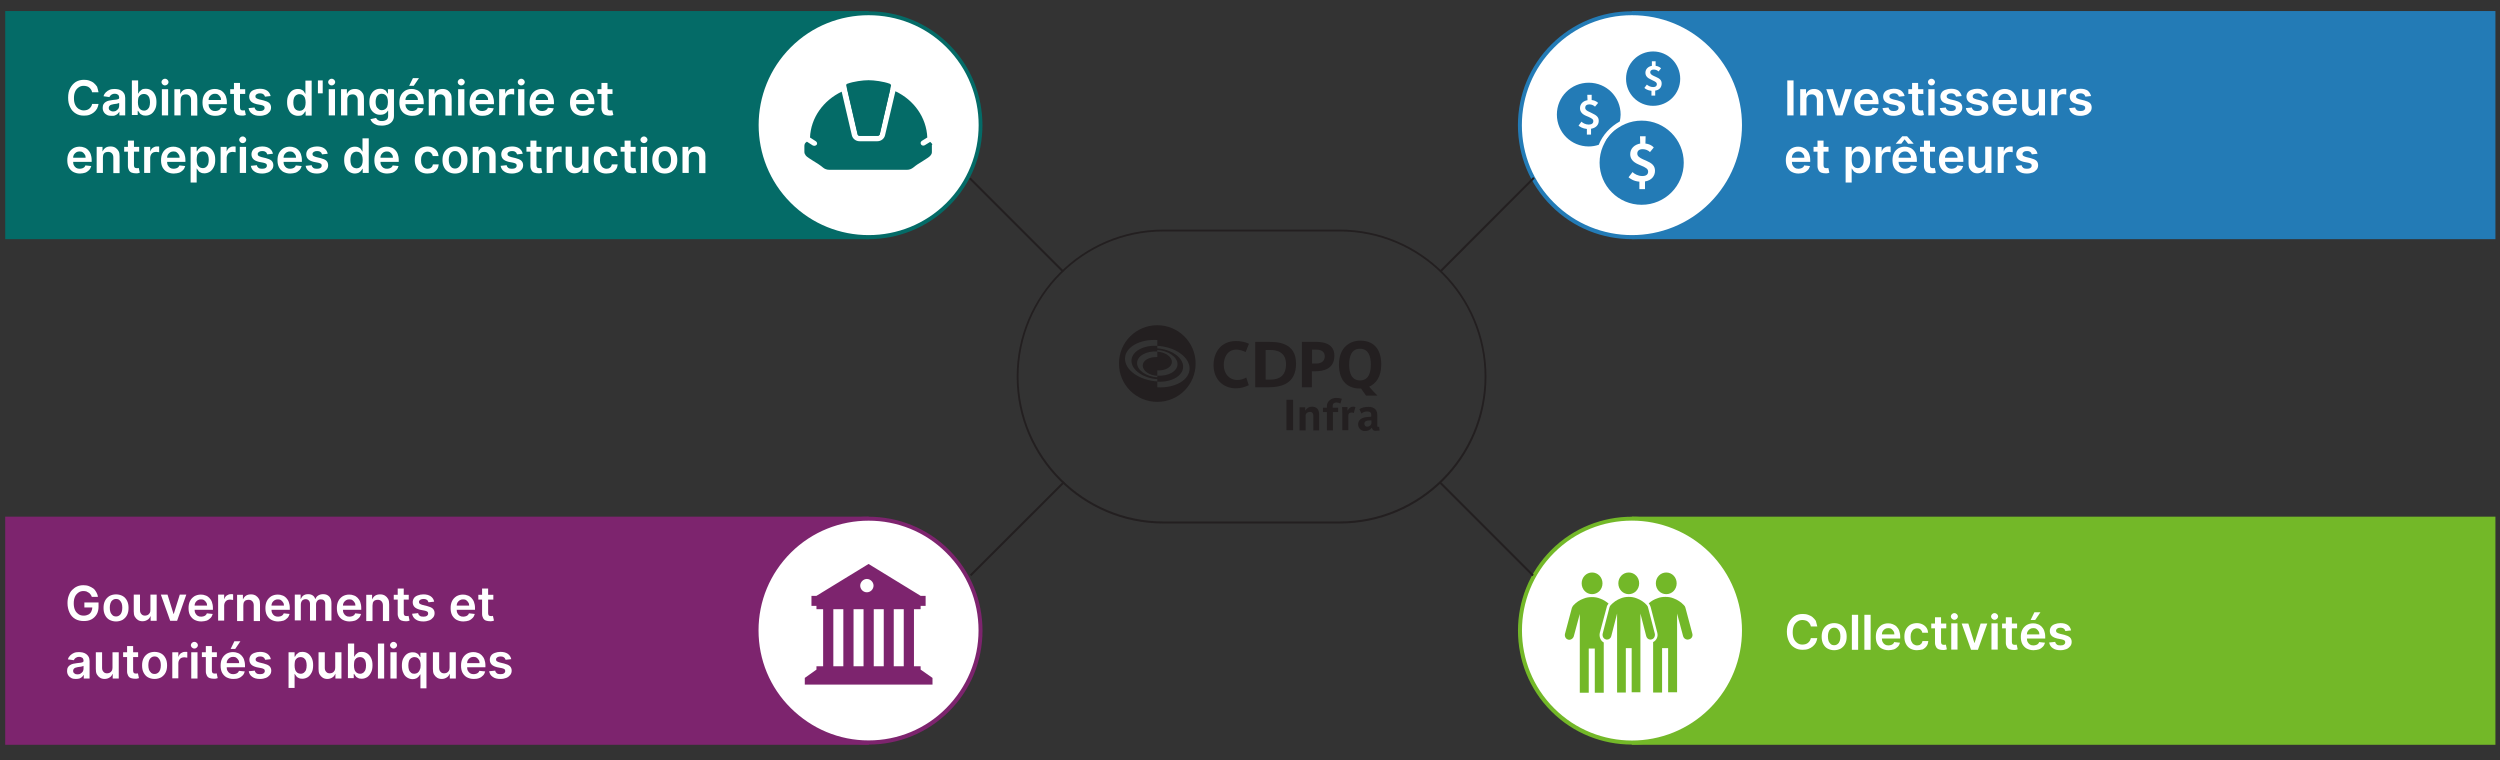 <?xml version="1.0" encoding="utf-8"?>
<!-- Generator: Adobe Illustrator 28.0.0, SVG Export Plug-In . SVG Version: 6.00 Build 0)  -->
<svg version="1.1" id="Layer_1" xmlns="http://www.w3.org/2000/svg" xmlns:xlink="http://www.w3.org/1999/xlink" x="0px" y="0px"
	 viewBox="0 0 1200 365" style="enable-background:new 0 0 1200 365;" xml:space="preserve">
<rect x="0" y="0" width="1200" height="365" fill="#333333" stroke="none"/>
<style type="text/css">
	.st0{fill:#231F20;}
	.st1{fill:#046B67;}
	.st2{fill:#237BB6;}
	.st3{fill:#7D246E;}
	.st4{fill:#73B828;}
	.st5{fill:#FFFFFF;}
	.st6{enable-background:new    ;}
</style>
<g id="Schemas">
	<g>
		<rect x="617.5" y="191.9" class="st0" width="3.2" height="14.6"/>
		<g>
			<path class="st0" d="M630.4,206.6v-7c0-1.1-0.4-1.9-1.7-1.9c-0.5,0-1,0.2-1.4,0.5c-0.6,0.5-0.6,0.8-0.6,1.6v6.8h-2.9v-11.1h2.7
				v1.6c0.8-1.2,1.8-1.9,3.3-1.9c2.5,0,3.4,1.7,3.4,3.8v7.6H630.4L630.4,206.6z"/>
			<path class="st0" d="M643.4,193.7c-0.6-0.3-1.2-0.5-1.9-0.5c-1.2,0-1.8,0.6-1.8,1.6v0.9h2.6v2.1h-2.5v8.8h-2.9v-8.8H635v-2.1h1.9
				v-0.8c0-2.3,2.2-3.9,4.4-3.9c1,0,1.9,0.1,2.8,0.4L643.4,193.7L643.4,193.7z"/>
			<path class="st0" d="M649.8,198.3c-0.3-0.2-0.7-0.3-1-0.3c-0.5,0-0.9,0.1-1.2,0.4c-0.4,0.4-0.4,0.8-0.4,1.4v6.7h-2.9v-8.3
				c0-1-0.1-2.3-0.1-2.8h2.6v1.7c0.7-1.1,1.4-1.9,2.8-1.9c0.4,0,0.7,0.1,1,0.2L649.8,198.3L649.8,198.3z"/>
			<path class="st0" d="M658.3,201.8h-0.9c-1,0-2.5,0.2-2.5,1.6c0,0.7,0.5,1.4,1.2,1.4c0,0,0.1,0,0.1,0c0.6,0,1.1-0.2,1.6-0.6
				c0.3-0.4,0.5-0.8,0.5-1.3L658.3,201.8L658.3,201.8z M660.2,206.8c-1,0-1.5-0.6-1.7-1.5c-0.9,1.1-1.8,1.6-3.3,1.6
				c-1.7,0.1-3.2-1.3-3.3-3c0-0.1,0-0.2,0-0.2c0-3,3.2-3.6,5.6-3.6c0.4,0,0.7,0,0.7-0.4v-0.7c0-0.8-0.5-1.5-2-1.5c-1,0-2,0.4-2.7,1
				l-1-2.1c1.2-0.8,2.6-1.1,4.5-1.1c1.5,0,4.1,0.6,4.1,3.8v5.1c0,0.4,0,0.7,0.4,0.7c0.2,0,0.3-0.1,0.5-0.1l0.2,1.9
				C661.5,206.7,660.9,206.7,660.2,206.8"/>
			<path class="st0" d="M555.5,180.3v0.8c-5.3-0.3-9.7-3.4-9.7-6.8s4.3-5.9,9.7-5.6V168c5.3,0.3,9.7,3.4,9.7,6.8
				S560.8,180.7,555.5,180.3L555.5,180.3L555.5,180.3z M555.5,185.9v-2.8c-8.6-0.6-15.5-5.4-15.5-10.9s7-9.5,15.5-9v2.8
				c-6.9-0.4-12.4,2.8-12.4,7.2s5.6,8.3,12.4,8.8v1.2c6.9,0.4,12.4-2.8,12.4-7.2s-5.6-8.3-12.4-8.8V166c8.6,0.5,15.5,5.4,15.5,10.9
				S564,186.4,555.5,185.9L555.5,185.9L555.5,185.9z M555.5,156.1c-10.2,0-18.4,8.2-18.4,18.4s8.2,18.4,18.4,18.4
				s18.4-8.2,18.4-18.4S565.6,156.1,555.5,156.1"/>
			<path class="st0" d="M555.5,177.8c3.9,0.2,7-1.6,7-4.1s-3.2-4.7-7-4.9v2.6c-3.9-0.2-7,1.6-7,4.1s3.2,4.7,7,4.9V177.8L555.5,177.8
				z"/>
			<path class="st0" d="M593.3,186.4c-6.6,0-10.8-4.7-10.8-11.1c0-6.1,3.5-11.6,10.8-11.6c2.2,0,4.3,0.4,6.2,1.3l-1.6,4
				c-1.3-0.7-2.8-1.1-4.4-1.2c-4.5,0-6.1,4-6.1,7.4c0,4.5,3,7.2,6.4,7.2c1.5,0,3.1-0.4,4.4-1.2l1.2,3.7
				C597.6,185.8,595.4,186.4,593.3,186.4"/>
			<path class="st0" d="M609.8,182.2h-2.3v-14.2h2.2c3,0,7.6,0.8,7.6,6.9C617.2,180.5,614,182.2,609.8,182.2L609.8,182.2
				L609.8,182.2z M608.9,164.1h-6.4v21.8h6.2c6.7,0,13.4-1.9,13.4-11.4C622.1,164.3,613.1,164.1,608.9,164.1"/>
			<path class="st0" d="M631.7,174.5h-1.9v-6.7h1.9c1.6,0,4.2,0.4,4.2,3.3C635.8,173.9,633.5,174.5,631.7,174.5L631.7,174.5
				L631.7,174.5z M631.2,164.1h-6.3v21.8h4.8v-7.7h1.8c3.7,0,9-1.1,9-7.4C640.6,163.8,632.9,164.1,631.2,164.1"/>
			<path class="st0" d="M647.6,175c0-4.1,1.2-7.6,5.2-7.6s5.2,3.5,5.2,7.6s-1.2,7.6-5.2,7.6S647.6,179.1,647.6,175 M661.2,189.9
				c-1.4-1.4-2.8-2.8-4-4.3c3.2-1.4,5.8-4.7,5.8-10.6c0-8.6-4.7-11.5-10.1-11.5c-4.7,0-10.2,3-10.2,11.5s4.7,11.5,10.1,11.5h0.5
				c0.6,0.9,1.6,2.3,2.4,3.4H661.2L661.2,189.9z"/>
		</g>
	</g>
	<rect x="2.5" y="5.3" class="st1" width="414.5" height="109.5"/>
	<rect x="783.3" y="5.3" class="st2" width="414.5" height="109.5"/>
	<rect x="2.5" y="248" class="st3" width="414.5" height="109.5"/>
	<rect x="783.3" y="248" class="st4" width="414.5" height="109.5"/>
	<path class="st5" d="M416.9,113.8c29.7,0,53.8-24.1,53.8-53.8S446.6,6.3,416.9,6.3s-53.8,24.1-53.8,53.8S387.2,113.8,416.9,113.8"
		/>
	<path class="st1" d="M416.9,114.8c-14,0-28-5.3-38.7-16c-21.3-21.3-21.3-56.1,0-77.4c21.3-21.3,56.1-21.3,77.4,0
		c21.3,21.3,21.3,56.1,0,77.4C445,109.4,430.9,114.8,416.9,114.8z M416.9,7.3c-13.5,0-27,5.1-37.3,15.4c-20.6,20.6-20.6,54.1,0,74.7
		c20.6,20.6,54.1,20.6,74.7,0c20.6-20.6,20.6-54.1,0-74.7C444,12.4,430.5,7.3,416.9,7.3z"/>
	<path class="st5" d="M416.9,356.5c29.7,0,53.8-24.1,53.8-53.8s-24.1-53.8-53.8-53.8s-53.8,24.1-53.8,53.8S387.2,356.5,416.9,356.5"
		/>
	<path class="st3" d="M416.9,357.4c-14.6,0-28.4-5.7-38.7-16c-10.3-10.3-16-24.1-16-38.7s5.7-28.4,16-38.7l0,0
		c21.3-21.3,56.1-21.3,77.4,0c10.3,10.3,16,24.1,16,38.7s-5.7,28.4-16,38.7C445.3,351.7,431.5,357.4,416.9,357.4z M379.6,265.3
		c-10,10-15.5,23.2-15.5,37.3c0,14.1,5.5,27.4,15.5,37.3s23.2,15.5,37.3,15.5s27.4-5.5,37.3-15.5s15.5-23.2,15.5-37.3
		c0-14.1-5.5-27.4-15.5-37.3C433.7,244.8,400.2,244.8,379.6,265.3L379.6,265.3z"/>
	<path class="st5" d="M783.3,113.8c29.7,0,53.8-24.1,53.8-53.8S813,6.3,783.3,6.3s-53.8,24.1-53.8,53.8S753.6,113.8,783.3,113.8"/>
	<path class="st2" d="M783.3,114.8c-14,0-28-5.3-38.7-16c-10.3-10.3-16-24.1-16-38.7c0-14.6,5.7-28.4,16-38.7l0,0c0,0,0,0,0,0
		c10.3-10.3,24.1-16,38.7-16s28.4,5.7,38.7,16c21.3,21.3,21.3,56.1,0,77.4C811.3,109.4,797.3,114.8,783.3,114.8z M783.3,7.3
		c-14.1,0-27.4,5.5-37.3,15.5l0,0c-10,10-15.5,23.2-15.5,37.3c0,14.1,5.5,27.4,15.5,37.3c20.6,20.6,54.1,20.6,74.7,0
		c20.6-20.6,20.6-54.1,0-74.7C810.7,12.7,797.4,7.3,783.3,7.3z"/>
	<path class="st5" d="M783.3,356.5c29.7,0,53.8-24.1,53.8-53.8s-24.1-53.8-53.8-53.8s-53.8,24.1-53.8,53.8S753.6,356.5,783.3,356.5"
		/>
	<path class="st4" d="M783.3,357.4c-14,0-28-5.3-38.7-16c-21.3-21.3-21.3-56.1,0-77.4c21.3-21.3,56.1-21.3,77.4,0s21.3,56.1,0,77.4
		C811.3,352.1,797.3,357.4,783.3,357.4z M783.3,249.9c-13.5,0-27,5.1-37.3,15.4c-20.6,20.6-20.6,54.1,0,74.7
		c20.6,20.6,54.1,20.6,74.7,0s20.6-54.1,0-74.7C810.4,255.1,796.8,249.9,783.3,249.9z"/>
	<path class="st0" d="M643,251.3h-84.5c-38.9,0-70.5-31.6-70.5-70.5s31.6-70.6,70.5-70.6H643c38.9,0,70.5,31.6,70.5,70.6
		S681.9,251.3,643,251.3z M558.5,111.1c-38.4,0-69.6,31.2-69.6,69.6s31.2,69.6,69.6,69.6H643c38.4,0,69.6-31.2,69.6-69.6
		s-31.2-69.6-69.6-69.6H558.5z"/>
	
		<rect x="456.3" y="253.4" transform="matrix(0.708 -0.707 0.707 0.708 -36.697 419.026)" class="st0" width="63.3" height="1"/>
	
		<rect x="713.1" y="222.2" transform="matrix(0.707 -0.707 0.707 0.707 29.483 578.89)" class="st0" width="1" height="63.3"/>
	
		<rect x="487.5" y="76.3" transform="matrix(0.707 -0.707 0.707 0.707 66.582 376.673)" class="st0" width="1" height="63.3"/>
	
		<rect x="681.9" y="107.5" transform="matrix(0.707 -0.708 0.708 0.707 132.955 536.585)" class="st0" width="63.3" height="1"/>
	<g>
		<path class="st1" d="M447.5,69.4c0-0.1,0-0.2-0.1-0.3c0-0.1,0-0.1-0.1-0.1c0-0.1-0.1-0.2-0.1-0.2l-0.1-0.1
			c-0.1-0.1-0.2-0.2-0.3-0.3l-0.1-0.1c-0.1-0.1-0.1-0.1-0.2-0.2c0,0,0,0,0,0l-2.6,1.6c-0.2,0.1-0.5,0.2-0.7,0.2
			c-0.4,0-0.9-0.2-1.1-0.6c-0.4-0.6-0.2-1.3,0.4-1.7l2.6-1.6c-0.4-9.6-6.4-18-15.3-22.2L424.8,65c-0.4,1.6-1.9,2.8-3.7,2.8h-8.5
			c-1.8,0-3.3-1.2-3.7-2.8l-4.9-21c-8.8,4.2-14.8,12.5-15.2,22l2.8,1.8c0.6,0.4,0.8,1.2,0.4,1.7c-0.3,0.3-0.7,0.5-1.1,0.5
			c-0.3,0-0.5-0.1-0.8-0.2l-2.8-1.8c0,0,0,0,0,0l-0.1,0.1c-0.1,0.1-0.2,0.2-0.3,0.2c0,0,0,0.1-0.1,0.1c-0.1,0.1-0.2,0.2-0.2,0.2
			l-0.1,0.1c0,0.1-0.1,0.2-0.1,0.2c0,0,0,0.1-0.1,0.1c0,0.1-0.1,0.2-0.1,0.3l0,0.1c0,0.2-0.1,0.3-0.1,0.5v3.1c0,0.7,0.4,1.2,0.6,1.5
			c0,0.1,0.1,0.1,0.1,0.2c0.6,0.7,2.1,1.6,3.5,2.5c1.7,1,3.4,2.1,4.7,3.2c0.8,0.7,1.9,1.1,3,1.1h37.4c1.1,0,2.1-0.4,3-1.1
			c1.3-1.1,3-2.2,4.7-3.2c1.4-0.9,2.9-1.8,3.5-2.5c0-0.1,0.1-0.1,0.1-0.2c0.3-0.3,0.6-0.8,0.6-1.5V70c0-0.1,0-0.3,0-0.4L447.5,69.4
			L447.5,69.4z"/>
		<path class="st1" d="M412.7,65.2h8.5c0.5,0,1-0.3,1.1-0.8l5-21.6c-0.9-0.3-1.9-0.6-2.8-0.9c-0.1,0-0.3,0.1-0.5,0.1l-13.6-0.2
			c-1.3,0.3-2.5,0.7-3.7,1.1l5,21.6C411.7,64.9,412.2,65.2,412.7,65.2"/>
		<path class="st1" d="M427.1,40.2c-3-1.1-7.5-1.7-10.2-1.7s-7.2,0.6-10.2,1.7c-0.4,0.1-0.6,0.5-0.5,0.9l5.4,23.3
			c0.1,0.5,0.5,0.8,1.1,0.8h8.5c0.5,0,1-0.3,1.1-0.8l5.4-23.3C427.7,40.7,427.5,40.4,427.1,40.2"/>
		<path class="st4" d="M804.8,280c0,2.9-2.2,5.2-5,5.2s-5-2.3-5-5.2s2.2-5.2,5-5.2S804.8,277.1,804.8,280"/>
		<path class="st4" d="M769.2,280c0,2.9-2.2,5.2-5,5.2s-5-2.3-5-5.2s2.2-5.2,5-5.2S769.2,277.1,769.2,280"/>
		<path class="st4" d="M786.8,280c0,2.9-2.2,5.2-5,5.2s-5-2.3-5-5.2s2.2-5.2,5-5.2S786.8,277.1,786.8,280"/>
		<path class="st4" d="M794.3,304.1l-3.2-12.4c-0.1-0.5-0.3-0.9-0.6-1.2c-1.3-1.5-3-2.6-4.9-3.3c-1.2-0.5-2.5-0.7-3.8-0.7
			s-2.6,0.2-3.8,0.7c-1.9,0.7-3.5,1.8-4.9,3.3c-0.3,0.4-0.5,0.7-0.6,1.2l-3.2,12.4c-0.3,1.2,0.3,2.5,1.5,2.8
			c0.2,0.1,0.3,0.1,0.6,0.1c0.9,0,1.8-0.7,2-1.6l2.8-10.9v37.9h4.2v-21.3h2.8v21.2h4.2v-37.8l2.8,10.9c0.3,1,1.1,1.6,2,1.6
			c0.2,0,0.3,0,0.6-0.1C793.9,306.7,794.6,305.3,794.3,304.1"/>
		<path class="st4" d="M767.9,303.8l3.3-12.3c0.1-0.7,0.5-1.3,0.9-1.8c-1.2-1-2.6-1.9-4.1-2.4c-1.2-0.5-2.5-0.7-3.9-0.7
			s-2.7,0.2-3.9,0.7c-2,0.7-3.6,1.8-5,3.3c-0.3,0.4-0.5,0.7-0.7,1.2l-3.3,12.4c-0.3,1.2,0.3,2.5,1.5,2.8c0.2,0.1,0.4,0.1,0.6,0.1
			c0.9,0,1.8-0.7,2.1-1.6l2.9-10.8v37.8h4.3v-21.2h2.9v21.2h4.3v-24.1C768.3,307.6,767.5,305.7,767.9,303.8"/>
		<path class="st4" d="M812.3,304.1l-3.3-12.4c-0.1-0.5-0.4-0.9-0.7-1.2c-1.4-1.5-3.1-2.6-5-3.3c-1.2-0.5-2.5-0.7-3.9-0.7
			s-2.7,0.2-3.9,0.7c-1.5,0.5-2.9,1.3-4.1,2.4c0.4,0.5,0.7,1.1,0.9,1.7l3.2,12.4c0.5,1.9-0.4,3.7-2,4.5v24.2h4.3v-21.3h2.9v21.2h4.3
			v-37.8l2.9,10.9c0.3,1,1.2,1.6,2.1,1.6c0.2,0,0.4,0,0.6-0.1C812,306.7,812.7,305.3,812.3,304.1"/>
		<path class="st2" d="M789.6,87.1l0,3.7h-2.7l0-3.6c-2.8-0.2-4.5-1.5-5.2-2.1l1.9-2.5c0.8,0.8,2.6,1.9,4.7,1.9c2,0,2.8-0.9,2.8-2.1
			c0-1.3-1-1.9-3.1-2.8l-1.6-0.7c-2.5-1.1-3.9-2.6-3.9-4.9c0-2.8,2.1-4.6,4.8-5.1l-0.1-3.5h2.7l-0.1,3.5c2.5,0.3,3.7,1.5,4,1.9
			L792,73c-0.8-0.8-2.1-1.4-3.5-1.4c-1.7,0-2.6,0.8-2.6,2.1s1.1,2,2.8,2.8l1.4,0.6c2.8,1.2,4.3,2.4,4.3,4.9
			C794.4,84.4,792.8,86.6,789.6,87.1 M788,57.9c-11.2,0-20.2,9.1-20.2,20.2s9,20.2,20.2,20.2s20.2-9.1,20.2-20.2
			S799.2,57.9,788,57.9"/>
		<path class="st2" d="M761.7,64.6l0-2.7c-2.1-0.2-3.4-1.1-4-1.6l1.4-1.9c0.6,0.6,1.9,1.4,3.5,1.4c1.5,0,2.2-0.7,2.2-1.6
			c0-1-0.8-1.4-2.3-2.1l-1.2-0.5c-1.9-0.8-2.9-2-2.9-3.7c0-2.1,1.6-3.5,3.6-3.8l-0.1-2.6h2.1L764,48c1.8,0.2,2.8,1.1,3.1,1.4
			l-1.5,1.8c-0.6-0.6-1.6-1.1-2.7-1.1c-1.3,0-2,0.6-2,1.6s0.8,1.5,2.2,2.1l1,0.5c2.1,1,3.3,1.8,3.3,3.7c0,1.8-1.2,3.4-3.7,3.8l0,2.8
			H761.7L761.7,64.6z M777.5,58.3c0.2-1.1,0.4-2.2,0.4-3.3c0-8.5-6.8-15.3-15.3-15.3s-15.3,6.8-15.3,15.3s6.8,15.3,15.3,15.3
			c1.7,0,3.3-0.3,4.8-0.8C769.3,64.7,773,60.8,777.5,58.3"/>
		<path class="st2" d="M770.5,68.1c2.6-1.6,4.6-3.8,5.9-6.5C774,63.3,771.9,65.5,770.5,68.1"/>
		<path class="st2" d="M794.5,43.5l0,2.4h-1.8l0-2.3c-1.8-0.2-2.9-0.9-3.4-1.4l1.2-1.6c0.5,0.5,1.7,1.2,3,1.2c1.3,0,1.8-0.6,1.8-1.4
			c0-0.8-0.7-1.2-2-1.8l-1-0.5c-1.6-0.7-2.5-1.7-2.5-3.2c0-1.8,1.4-3,3.1-3.3l0-2.2h1.8l0,2.2c1.6,0.2,2.4,1,2.6,1.2l-1.2,1.5
			c-0.5-0.5-1.3-0.9-2.3-0.9c-1.1,0-1.7,0.5-1.7,1.3s0.7,1.3,1.8,1.8l0.9,0.4c1.8,0.8,2.8,1.5,2.8,3.2
			C797.6,41.8,796.6,43.2,794.5,43.5 M793.5,24.7c-7.2,0-13,5.8-13,13.1s5.8,13,13,13s13-5.8,13-13S800.7,24.7,793.5,24.7"/>
		<path class="st3" d="M441.9,321.4v-1.6h-3.2v-27.4h3.2v-1.6h2.4v-4.8h-2.4l-25-15.3l-25,15.3h-2.4v4.8h2.4v1.6h3.2v27.4h-3.2v1.6
			l-5.6,4v3.2h61.3v-3.2L441.9,321.4z M404.8,319.8H400v-27.4h4.8V319.8z M414.5,319.8h-4.8v-27.4h4.8V319.8z M416.1,284.3
			c-1.8,0-3.2-1.5-3.2-3.2s1.5-3.2,3.2-3.2s3.2,1.5,3.2,3.2S417.9,284.3,416.1,284.3 M424.2,319.8h-4.8v-27.4h4.8V319.8z
			 M433.9,319.8H429v-27.4h4.8V319.8z"/>
	</g>
</g>
<g id="FR">
	<g class="st6">
		<path class="st5" d="M47.3,44.3h-3.1c-0.1-0.5-0.2-0.9-0.5-1.3s-0.5-0.7-0.9-1s-0.7-0.5-1.2-0.6c-0.4-0.1-0.9-0.2-1.4-0.2
			c-0.9,0-1.7,0.2-2.4,0.7c-0.7,0.5-1.3,1.1-1.7,2c-0.4,0.9-0.6,1.9-0.6,3.2c0,1.3,0.2,2.4,0.6,3.2c0.4,0.9,1,1.5,1.7,2
			c0.7,0.4,1.5,0.7,2.4,0.7c0.5,0,1-0.1,1.4-0.2c0.4-0.1,0.8-0.3,1.2-0.6c0.4-0.3,0.6-0.6,0.9-1s0.4-0.8,0.5-1.3l3.1,0
			c-0.1,0.8-0.4,1.5-0.7,2.2c-0.4,0.7-0.9,1.3-1.5,1.8c-0.6,0.5-1.3,0.9-2.1,1.2c-0.8,0.3-1.7,0.4-2.7,0.4c-1.5,0-2.8-0.3-3.9-1
			c-1.2-0.7-2.1-1.7-2.7-3c-0.7-1.3-1-2.8-1-4.6c0-1.8,0.3-3.4,1-4.6c0.7-1.3,1.6-2.3,2.7-3c1.2-0.7,2.5-1,3.9-1
			c0.9,0,1.8,0.1,2.6,0.4c0.8,0.3,1.5,0.6,2.1,1.1c0.6,0.5,1.1,1.1,1.6,1.8C46.9,42.5,47.1,43.4,47.3,44.3z"/>
		<path class="st5" d="M53.5,55.6c-0.8,0-1.5-0.1-2.1-0.4c-0.6-0.3-1.1-0.7-1.5-1.3s-0.6-1.3-0.6-2.1c0-0.7,0.1-1.3,0.4-1.8
			c0.3-0.5,0.6-0.8,1.1-1.1c0.5-0.3,1-0.5,1.5-0.6c0.6-0.1,1.2-0.2,1.8-0.3c0.7-0.1,1.3-0.1,1.8-0.2c0.5-0.1,0.8-0.2,1-0.3
			s0.3-0.3,0.3-0.6v0c0-0.6-0.2-1.1-0.5-1.4c-0.4-0.3-0.9-0.5-1.6-0.5c-0.7,0-1.3,0.2-1.7,0.5c-0.4,0.3-0.7,0.7-0.9,1.1l-2.8-0.4
			c0.2-0.8,0.6-1.4,1.1-1.9s1.1-0.9,1.8-1.2c0.7-0.3,1.5-0.4,2.4-0.4c0.6,0,1.2,0.1,1.8,0.2c0.6,0.1,1.1,0.4,1.6,0.7
			c0.5,0.3,0.9,0.8,1.2,1.3s0.5,1.3,0.5,2.1v8.4h-2.8v-1.7h-0.1c-0.2,0.3-0.4,0.7-0.8,1s-0.7,0.5-1.2,0.7
			C54.8,55.6,54.2,55.6,53.5,55.6z M54.3,53.5c0.6,0,1.1-0.1,1.5-0.4s0.8-0.6,1-0.9c0.2-0.4,0.4-0.8,0.4-1.3v-1.5
			c-0.1,0.1-0.2,0.1-0.5,0.2c-0.2,0.1-0.5,0.1-0.7,0.2c-0.3,0-0.5,0.1-0.8,0.1c-0.3,0-0.5,0.1-0.7,0.1c-0.4,0.1-0.8,0.2-1.2,0.3
			c-0.3,0.1-0.6,0.3-0.8,0.6c-0.2,0.2-0.3,0.6-0.3,0.9c0,0.5,0.2,1,0.6,1.2C53.2,53.3,53.7,53.5,54.3,53.5z"/>
		<path class="st5" d="M63.3,55.4V38.6h3v6.3h0.1c0.2-0.3,0.4-0.6,0.6-1c0.3-0.3,0.7-0.6,1.1-0.9s1.1-0.4,1.8-0.4
			c1,0,1.8,0.2,2.6,0.7c0.8,0.5,1.4,1.2,1.9,2.2c0.5,1,0.7,2.1,0.7,3.5c0,1.4-0.2,2.6-0.7,3.5c-0.5,1-1.1,1.7-1.8,2.2
			c-0.8,0.5-1.7,0.8-2.7,0.8c-0.7,0-1.3-0.1-1.8-0.4c-0.5-0.2-0.9-0.5-1.1-0.9c-0.3-0.3-0.5-0.7-0.7-1h-0.2v2H63.3z M66.2,49.1
			c0,0.8,0.1,1.5,0.3,2.1c0.2,0.6,0.6,1.1,1,1.4c0.4,0.3,1,0.5,1.6,0.5c0.7,0,1.2-0.2,1.6-0.5c0.4-0.4,0.8-0.8,1-1.4
			c0.2-0.6,0.3-1.3,0.3-2.1c0-0.8-0.1-1.5-0.3-2.1c-0.2-0.6-0.6-1.1-1-1.4s-1-0.5-1.7-0.5c-0.6,0-1.2,0.2-1.6,0.5s-0.8,0.8-1,1.4
			C66.3,47.6,66.2,48.3,66.2,49.1z"/>
		<path class="st5" d="M79.2,41c-0.5,0-0.9-0.2-1.2-0.5s-0.5-0.7-0.5-1.1c0-0.4,0.2-0.8,0.5-1.1c0.3-0.3,0.7-0.5,1.2-0.5
			s0.9,0.2,1.2,0.5s0.5,0.7,0.5,1.1c0,0.4-0.2,0.8-0.5,1.1S79.6,41,79.2,41z M77.7,55.4V42.8h3v12.6H77.7z"/>
		<path class="st5" d="M86.7,48v7.4h-3V42.8h2.8V45h0.1c0.3-0.7,0.8-1.3,1.4-1.7c0.6-0.4,1.4-0.6,2.4-0.6c0.9,0,1.6,0.2,2.3,0.6
			c0.6,0.4,1.1,0.9,1.5,1.6c0.4,0.7,0.5,1.6,0.5,2.6v8h-3v-7.5c0-0.8-0.2-1.5-0.7-2s-1-0.7-1.8-0.7c-0.5,0-1,0.1-1.4,0.3
			s-0.7,0.6-0.9,1C86.8,46.9,86.7,47.4,86.7,48z"/>
		<path class="st5" d="M103.3,55.6c-1.3,0-2.3-0.3-3.3-0.8c-0.9-0.5-1.6-1.3-2.1-2.2c-0.5-1-0.7-2.1-0.7-3.4c0-1.3,0.2-2.4,0.7-3.4
			c0.5-1,1.2-1.7,2.1-2.3c0.9-0.5,1.9-0.8,3.1-0.8c0.8,0,1.5,0.1,2.2,0.4c0.7,0.2,1.3,0.6,1.8,1.1s1,1.2,1.3,2
			c0.3,0.8,0.5,1.8,0.5,2.9v0.9H98.6v-2h7.5c0-0.6-0.1-1.1-0.4-1.5c-0.2-0.4-0.6-0.8-1-1.1s-0.9-0.4-1.5-0.4c-0.6,0-1.1,0.1-1.6,0.4
			c-0.5,0.3-0.8,0.7-1.1,1.1c-0.3,0.5-0.4,1-0.4,1.6v1.7c0,0.7,0.1,1.4,0.4,1.9c0.3,0.5,0.6,0.9,1.1,1.2s1,0.4,1.7,0.4
			c0.4,0,0.8-0.1,1.2-0.2c0.3-0.1,0.7-0.3,0.9-0.5s0.5-0.5,0.6-0.9l2.8,0.3c-0.2,0.7-0.5,1.4-1,1.9c-0.5,0.5-1.1,1-1.9,1.3
			C105.1,55.5,104.3,55.6,103.3,55.6z"/>
	</g>
	<g class="st6">
		<path class="st5" d="M117.7,42.8v2.3h-7.2v-2.3H117.7z M112.2,39.8h3v11.8c0,0.4,0.1,0.7,0.2,0.9c0.1,0.2,0.3,0.4,0.5,0.4
			c0.2,0.1,0.4,0.1,0.7,0.1c0.2,0,0.4,0,0.5,0s0.3-0.1,0.4-0.1l0.5,2.3c-0.2,0.1-0.4,0.1-0.7,0.2c-0.3,0.1-0.6,0.1-1.1,0.1
			c-0.7,0-1.4-0.1-2-0.3c-0.6-0.2-1.1-0.6-1.4-1.2s-0.5-1.2-0.5-2V39.8z"/>
	</g>
	<g class="st6">
		<path class="st5" d="M129.9,46.1l-2.7,0.3c-0.1-0.3-0.2-0.5-0.4-0.8c-0.2-0.2-0.4-0.4-0.8-0.6c-0.3-0.1-0.7-0.2-1.2-0.2
			c-0.6,0-1.1,0.1-1.6,0.4c-0.4,0.3-0.6,0.6-0.6,1c0,0.4,0.1,0.7,0.4,0.9c0.3,0.2,0.7,0.4,1.4,0.6l2.1,0.5c1.2,0.3,2.1,0.7,2.7,1.2
			c0.6,0.6,0.9,1.3,0.9,2.2c0,0.8-0.2,1.5-0.7,2.1s-1.1,1.1-1.9,1.4c-0.8,0.3-1.7,0.5-2.8,0.5c-1.5,0-2.8-0.3-3.7-1
			c-0.9-0.6-1.5-1.5-1.7-2.7l2.9-0.3c0.1,0.6,0.4,1,0.8,1.3c0.4,0.3,1,0.4,1.7,0.4c0.7,0,1.3-0.1,1.7-0.4s0.6-0.6,0.6-1.1
			c0-0.4-0.1-0.7-0.4-0.9c-0.3-0.2-0.7-0.4-1.3-0.5l-2.1-0.4c-1.2-0.3-2.1-0.7-2.7-1.3c-0.6-0.6-0.9-1.4-0.9-2.3
			c0-0.8,0.2-1.4,0.6-2c0.4-0.6,1-1,1.8-1.3c0.8-0.3,1.7-0.5,2.7-0.5c1.5,0,2.6,0.3,3.5,0.9S129.7,45.1,129.9,46.1z"/>
		<path class="st5" d="M143,55.6c-1,0-1.9-0.3-2.7-0.8c-0.8-0.5-1.4-1.2-1.8-2.2c-0.5-1-0.7-2.1-0.7-3.5c0-1.4,0.2-2.6,0.7-3.5
			s1.1-1.7,1.9-2.2c0.8-0.5,1.7-0.7,2.6-0.7c0.7,0,1.3,0.1,1.8,0.4c0.5,0.2,0.9,0.5,1.1,0.9s0.5,0.7,0.6,1h0.1v-6.3h3v16.8h-2.9v-2
			h-0.2c-0.2,0.3-0.4,0.6-0.7,1s-0.7,0.6-1.1,0.9C144.3,55.5,143.7,55.6,143,55.6z M143.8,53.2c0.6,0,1.2-0.2,1.6-0.5
			c0.4-0.3,0.8-0.8,1-1.4c0.2-0.6,0.3-1.3,0.3-2.1c0-0.8-0.1-1.5-0.3-2.1c-0.2-0.6-0.6-1.1-1-1.4c-0.4-0.3-1-0.5-1.6-0.5
			c-0.7,0-1.2,0.2-1.7,0.5c-0.4,0.3-0.8,0.8-1,1.4c-0.2,0.6-0.3,1.3-0.3,2.1c0,0.8,0.1,1.5,0.3,2.1c0.2,0.6,0.6,1.1,1,1.4
			C142.6,53,143.2,53.2,143.8,53.2z"/>
		<path class="st5" d="M154.9,38.6v6.2h-2.3v-6.2H154.9z"/>
		<path class="st5" d="M159.2,41c-0.5,0-0.9-0.2-1.2-0.5s-0.5-0.7-0.5-1.1c0-0.4,0.2-0.8,0.5-1.1c0.3-0.3,0.7-0.5,1.2-0.5
			s0.9,0.2,1.2,0.5s0.5,0.7,0.5,1.1c0,0.4-0.2,0.8-0.5,1.1S159.7,41,159.2,41z M157.8,55.4V42.8h3v12.6H157.8z"/>
		<path class="st5" d="M166.7,48v7.4h-3V42.8h2.8V45h0.1c0.3-0.7,0.8-1.3,1.4-1.7c0.6-0.4,1.4-0.6,2.4-0.6c0.9,0,1.6,0.2,2.3,0.6
			c0.6,0.4,1.1,0.9,1.5,1.6c0.4,0.7,0.5,1.6,0.5,2.6v8h-3v-7.5c0-0.8-0.2-1.5-0.7-2s-1-0.7-1.8-0.7c-0.5,0-1,0.1-1.4,0.3
			s-0.7,0.6-0.9,1C166.8,46.9,166.7,47.4,166.7,48z"/>
		<path class="st5" d="M183.3,60.3c-1.1,0-2-0.1-2.7-0.4c-0.8-0.3-1.4-0.7-1.8-1.1c-0.5-0.5-0.8-1-1-1.6l2.7-0.6
			c0.1,0.2,0.3,0.5,0.5,0.7s0.5,0.4,0.9,0.6c0.4,0.2,0.9,0.2,1.5,0.2c0.8,0,1.5-0.2,2.1-0.6c0.6-0.4,0.8-1.1,0.8-2v-2.4h-0.1
			c-0.2,0.3-0.4,0.6-0.7,0.9c-0.3,0.3-0.7,0.6-1.2,0.8c-0.5,0.2-1.1,0.3-1.8,0.3c-1,0-1.8-0.2-2.6-0.7c-0.8-0.5-1.4-1.1-1.9-2
			s-0.7-2-0.7-3.4c0-1.4,0.2-2.5,0.7-3.5s1.1-1.7,1.9-2.2c0.8-0.5,1.7-0.7,2.6-0.7c0.7,0,1.3,0.1,1.8,0.4c0.5,0.2,0.9,0.5,1.1,0.9
			s0.5,0.7,0.6,1h0.2v-2.1h2.9v12.8c0,1.1-0.3,1.9-0.8,2.6s-1.2,1.2-2.1,1.6C185.4,60.1,184.4,60.3,183.3,60.3z M183.3,52.9
			c0.6,0,1.2-0.2,1.6-0.5c0.4-0.3,0.8-0.7,1-1.3c0.2-0.6,0.3-1.3,0.3-2.1c0-0.8-0.1-1.5-0.3-2.1c-0.2-0.6-0.6-1.1-1-1.4
			c-0.4-0.3-1-0.5-1.6-0.5c-0.7,0-1.2,0.2-1.7,0.5c-0.4,0.3-0.8,0.8-1,1.4s-0.3,1.3-0.3,2c0,0.8,0.1,1.4,0.3,2c0.2,0.6,0.6,1,1,1.3
			C182.1,52.7,182.6,52.9,183.3,52.9z"/>
		<path class="st5" d="M197.8,55.6c-1.3,0-2.3-0.3-3.3-0.8c-0.9-0.5-1.6-1.3-2.1-2.2c-0.5-1-0.7-2.1-0.7-3.4c0-1.3,0.2-2.4,0.7-3.4
			c0.5-1,1.2-1.7,2.1-2.3c0.9-0.5,1.9-0.8,3.1-0.8c0.8,0,1.5,0.1,2.2,0.4c0.7,0.2,1.3,0.6,1.8,1.1s1,1.2,1.3,2
			c0.3,0.8,0.5,1.8,0.5,2.9v0.9h-10.3v-2h7.5c0-0.6-0.1-1.1-0.4-1.5c-0.2-0.4-0.6-0.8-1-1.1s-0.9-0.4-1.5-0.4
			c-0.6,0-1.1,0.1-1.6,0.4c-0.5,0.3-0.8,0.7-1.1,1.1c-0.3,0.5-0.4,1-0.4,1.6v1.7c0,0.7,0.1,1.4,0.4,1.9c0.3,0.5,0.6,0.9,1.1,1.2
			s1,0.4,1.7,0.4c0.4,0,0.8-0.1,1.2-0.2c0.3-0.1,0.7-0.3,0.9-0.5s0.5-0.5,0.6-0.9l2.8,0.3c-0.2,0.7-0.5,1.4-1,1.9
			c-0.5,0.5-1.1,1-1.9,1.3C199.6,55.5,198.8,55.6,197.8,55.6z M196.4,41.2l1.8-3.7h2.9l-2.5,3.7H196.4z"/>
		<path class="st5" d="M208.8,48v7.4h-3V42.8h2.8V45h0.1c0.3-0.7,0.8-1.3,1.4-1.7c0.6-0.4,1.4-0.6,2.4-0.6c0.9,0,1.6,0.2,2.3,0.6
			c0.6,0.4,1.1,0.9,1.5,1.6c0.4,0.7,0.5,1.6,0.5,2.6v8h-3v-7.5c0-0.8-0.2-1.5-0.7-2s-1-0.7-1.8-0.7c-0.5,0-1,0.1-1.4,0.3
			s-0.7,0.6-0.9,1C208.9,46.9,208.8,47.4,208.8,48z"/>
		<path class="st5" d="M221.4,41c-0.5,0-0.9-0.2-1.2-0.5s-0.5-0.7-0.5-1.1c0-0.4,0.2-0.8,0.5-1.1c0.3-0.3,0.7-0.5,1.2-0.5
			s0.9,0.2,1.2,0.5s0.5,0.7,0.5,1.1c0,0.4-0.2,0.8-0.5,1.1S221.9,41,221.4,41z M219.9,55.4V42.8h3v12.6H219.9z"/>
		<path class="st5" d="M231.5,55.6c-1.3,0-2.3-0.3-3.3-0.8c-0.9-0.5-1.6-1.3-2.1-2.2c-0.5-1-0.7-2.1-0.7-3.4c0-1.3,0.2-2.4,0.7-3.4
			c0.5-1,1.2-1.7,2.1-2.3c0.9-0.5,1.9-0.8,3.1-0.8c0.8,0,1.5,0.1,2.2,0.4c0.7,0.2,1.3,0.6,1.8,1.1s1,1.2,1.3,2
			c0.3,0.8,0.5,1.8,0.5,2.9v0.9h-10.3v-2h7.5c0-0.6-0.1-1.1-0.4-1.5c-0.2-0.4-0.6-0.8-1-1.1s-0.9-0.4-1.5-0.4
			c-0.6,0-1.1,0.1-1.6,0.4c-0.5,0.3-0.8,0.7-1.1,1.1c-0.3,0.5-0.4,1-0.4,1.6v1.7c0,0.7,0.1,1.4,0.4,1.9c0.3,0.5,0.6,0.9,1.1,1.2
			s1,0.4,1.7,0.4c0.4,0,0.8-0.1,1.2-0.2c0.3-0.1,0.7-0.3,0.9-0.5s0.5-0.5,0.6-0.9L237,52c-0.2,0.7-0.5,1.4-1,1.9
			c-0.5,0.5-1.1,1-1.9,1.3C233.3,55.5,232.5,55.6,231.5,55.6z"/>
		<path class="st5" d="M239.6,55.4V42.8h2.9v2.1h0.1c0.2-0.7,0.6-1.3,1.2-1.7c0.6-0.4,1.2-0.6,1.9-0.6c0.2,0,0.3,0,0.6,0
			s0.4,0,0.5,0.1v2.7c-0.1,0-0.3-0.1-0.6-0.1s-0.5-0.1-0.8-0.1c-0.5,0-1,0.1-1.5,0.3c-0.4,0.2-0.8,0.6-1,1c-0.2,0.4-0.4,0.9-0.4,1.4
			v7.4H239.6z"/>
		<path class="st5" d="M250.2,41c-0.5,0-0.9-0.2-1.2-0.5s-0.5-0.7-0.5-1.1c0-0.4,0.2-0.8,0.5-1.1c0.3-0.3,0.7-0.5,1.2-0.5
			s0.9,0.2,1.2,0.5s0.5,0.7,0.5,1.1c0,0.4-0.2,0.8-0.5,1.1S250.7,41,250.2,41z M248.7,55.4V42.8h3v12.6H248.7z"/>
		<path class="st5" d="M260.3,55.6c-1.3,0-2.3-0.3-3.3-0.8c-0.9-0.5-1.6-1.3-2.1-2.2c-0.5-1-0.7-2.1-0.7-3.4c0-1.3,0.2-2.4,0.7-3.4
			c0.5-1,1.2-1.7,2.1-2.3c0.9-0.5,1.9-0.8,3.1-0.8c0.8,0,1.5,0.1,2.2,0.4c0.7,0.2,1.3,0.6,1.8,1.1s1,1.2,1.3,2
			c0.3,0.8,0.5,1.8,0.5,2.9v0.9h-10.3v-2h7.5c0-0.6-0.1-1.1-0.4-1.5c-0.2-0.4-0.6-0.8-1-1.1s-0.9-0.4-1.5-0.4
			c-0.6,0-1.1,0.1-1.6,0.4c-0.5,0.3-0.8,0.7-1.1,1.1c-0.3,0.5-0.4,1-0.4,1.6v1.7c0,0.7,0.1,1.4,0.4,1.9c0.3,0.5,0.6,0.9,1.1,1.2
			s1,0.4,1.7,0.4c0.4,0,0.8-0.1,1.2-0.2c0.3-0.1,0.7-0.3,0.9-0.5s0.5-0.5,0.6-0.9l2.8,0.3c-0.2,0.7-0.5,1.4-1,1.9
			c-0.5,0.5-1.1,1-1.9,1.3C262.1,55.5,261.3,55.6,260.3,55.6z"/>
		<path class="st5" d="M279.7,55.6c-1.3,0-2.3-0.3-3.3-0.8c-0.9-0.5-1.6-1.3-2.1-2.2c-0.5-1-0.7-2.1-0.7-3.4c0-1.3,0.2-2.4,0.7-3.4
			c0.5-1,1.2-1.7,2.1-2.3c0.9-0.5,1.9-0.8,3.1-0.8c0.8,0,1.5,0.1,2.2,0.4c0.7,0.2,1.3,0.6,1.8,1.1s1,1.2,1.3,2
			c0.3,0.8,0.5,1.8,0.5,2.9v0.9h-10.3v-2h7.5c0-0.6-0.1-1.1-0.4-1.5c-0.2-0.4-0.6-0.8-1-1.1s-0.9-0.4-1.5-0.4
			c-0.6,0-1.1,0.1-1.6,0.4c-0.5,0.3-0.8,0.7-1.1,1.1c-0.3,0.5-0.4,1-0.4,1.6v1.7c0,0.7,0.1,1.4,0.4,1.9c0.3,0.5,0.6,0.9,1.1,1.2
			s1,0.4,1.7,0.4c0.4,0,0.8-0.1,1.2-0.2c0.3-0.1,0.7-0.3,0.9-0.5s0.5-0.5,0.6-0.9l2.8,0.3c-0.2,0.7-0.5,1.4-1,1.9
			c-0.5,0.5-1.1,1-1.9,1.3C281.5,55.5,280.6,55.6,279.7,55.6z"/>
		<path class="st5" d="M294,42.8v2.3h-7.2v-2.3H294z M288.6,39.8h3v11.8c0,0.4,0.1,0.7,0.2,0.9c0.1,0.2,0.3,0.4,0.5,0.4
			c0.2,0.1,0.4,0.1,0.7,0.1c0.2,0,0.4,0,0.5,0s0.3-0.1,0.4-0.1l0.5,2.3c-0.2,0.1-0.4,0.1-0.7,0.2c-0.3,0.1-0.6,0.1-1.1,0.1
			c-0.7,0-1.4-0.1-2-0.3c-0.6-0.2-1.1-0.6-1.4-1.2s-0.5-1.2-0.5-2V39.8z"/>
	</g>
	<g class="st6">
		<path class="st5" d="M38.4,83.3c-1.3,0-2.3-0.3-3.3-0.8c-0.9-0.5-1.6-1.3-2.1-2.2c-0.5-1-0.7-2.1-0.7-3.4c0-1.3,0.2-2.4,0.7-3.4
			c0.5-1,1.2-1.7,2.1-2.3c0.9-0.5,1.9-0.8,3.1-0.8c0.8,0,1.5,0.1,2.2,0.4c0.7,0.2,1.3,0.6,1.8,1.1s1,1.2,1.3,2
			c0.3,0.8,0.5,1.8,0.5,2.9v0.9H33.6v-2h7.5c0-0.6-0.1-1.1-0.4-1.5c-0.2-0.4-0.6-0.8-1-1.1s-0.9-0.4-1.5-0.4c-0.6,0-1.1,0.1-1.6,0.4
			c-0.5,0.3-0.8,0.7-1.1,1.1c-0.3,0.5-0.4,1-0.4,1.6v1.7c0,0.7,0.1,1.4,0.4,1.9c0.3,0.5,0.6,0.9,1.1,1.2s1,0.4,1.7,0.4
			c0.4,0,0.8-0.1,1.2-0.2c0.3-0.1,0.7-0.3,0.9-0.5s0.5-0.5,0.6-0.9l2.8,0.3c-0.2,0.7-0.5,1.4-1,1.9c-0.5,0.5-1.1,1-1.9,1.3
			C40.2,83.1,39.3,83.3,38.4,83.3z"/>
		<path class="st5" d="M49.4,75.7V83h-3V70.5h2.8v2.1h0.1c0.3-0.7,0.8-1.3,1.4-1.7c0.6-0.4,1.4-0.6,2.4-0.6c0.9,0,1.6,0.2,2.3,0.6
			c0.6,0.4,1.1,0.9,1.5,1.6c0.4,0.7,0.5,1.6,0.5,2.6v8h-3v-7.5c0-0.8-0.2-1.5-0.7-2s-1-0.7-1.8-0.7c-0.5,0-1,0.1-1.4,0.3
			s-0.7,0.6-0.9,1C49.5,74.5,49.4,75.1,49.4,75.7z"/>
		<path class="st5" d="M66.8,70.5v2.3h-7.2v-2.3H66.8z M61.3,67.5h3v11.8c0,0.4,0.1,0.7,0.2,0.9c0.1,0.2,0.3,0.4,0.5,0.4
			c0.2,0.1,0.4,0.1,0.7,0.1c0.2,0,0.4,0,0.5,0s0.3-0.1,0.4-0.1l0.5,2.3c-0.2,0.1-0.4,0.1-0.7,0.2c-0.3,0.1-0.6,0.1-1.1,0.1
			c-0.7,0-1.4-0.1-2-0.3c-0.6-0.2-1.1-0.6-1.4-1.2s-0.5-1.2-0.5-2V67.5z"/>
	</g>
	<g class="st6">
		<path class="st5" d="M69.2,83V70.5h2.9v2.1h0.1c0.2-0.7,0.6-1.3,1.2-1.7c0.6-0.4,1.2-0.6,1.9-0.6c0.2,0,0.3,0,0.6,0s0.4,0,0.5,0.1
			v2.7c-0.1,0-0.3-0.1-0.6-0.1s-0.5-0.1-0.8-0.1c-0.5,0-1,0.1-1.5,0.3c-0.4,0.2-0.8,0.6-1,1c-0.2,0.4-0.4,0.9-0.4,1.4V83H69.2z"/>
	</g>
	<g class="st6">
		<path class="st5" d="M83.4,83.3c-1.3,0-2.3-0.3-3.3-0.8c-0.9-0.5-1.6-1.3-2.1-2.2c-0.5-1-0.7-2.1-0.7-3.4c0-1.3,0.2-2.4,0.7-3.4
			c0.5-1,1.2-1.7,2.1-2.3c0.9-0.5,1.9-0.8,3.1-0.8c0.8,0,1.5,0.1,2.2,0.4c0.7,0.2,1.3,0.6,1.8,1.1s1,1.2,1.3,2
			c0.3,0.8,0.5,1.8,0.5,2.9v0.9H78.7v-2h7.5c0-0.6-0.1-1.1-0.4-1.5c-0.2-0.4-0.6-0.8-1-1.1s-0.9-0.4-1.5-0.4c-0.6,0-1.1,0.1-1.6,0.4
			c-0.5,0.3-0.8,0.7-1.1,1.1c-0.3,0.5-0.4,1-0.4,1.6v1.7c0,0.7,0.1,1.4,0.4,1.9c0.3,0.5,0.6,0.9,1.1,1.2s1,0.4,1.7,0.4
			c0.4,0,0.8-0.1,1.2-0.2c0.3-0.1,0.7-0.3,0.9-0.5s0.5-0.5,0.6-0.9l2.8,0.3c-0.2,0.7-0.5,1.4-1,1.9c-0.5,0.5-1.1,1-1.9,1.3
			C85.3,83.1,84.4,83.3,83.4,83.3z"/>
		<path class="st5" d="M91.5,87.7V70.5h2.9v2.1h0.2c0.2-0.3,0.4-0.6,0.6-1c0.3-0.3,0.7-0.6,1.1-0.9s1.1-0.4,1.8-0.4
			c1,0,1.8,0.2,2.6,0.7c0.8,0.5,1.4,1.2,1.9,2.2c0.5,1,0.7,2.1,0.7,3.5c0,1.4-0.2,2.6-0.7,3.5c-0.5,1-1.1,1.7-1.8,2.2
			c-0.8,0.5-1.7,0.8-2.7,0.8c-0.7,0-1.3-0.1-1.8-0.4c-0.5-0.2-0.9-0.5-1.1-0.9c-0.3-0.3-0.5-0.7-0.7-1h-0.1v6.7H91.5z M94.4,76.7
			c0,0.8,0.1,1.5,0.3,2.1c0.2,0.6,0.6,1.1,1,1.4s1,0.5,1.6,0.5c0.7,0,1.2-0.2,1.6-0.5c0.4-0.4,0.8-0.8,1-1.4
			c0.2-0.6,0.3-1.3,0.3-2.1c0-0.8-0.1-1.5-0.3-2.1c-0.2-0.6-0.6-1.1-1-1.4s-1-0.5-1.7-0.5c-0.6,0-1.2,0.2-1.6,0.5s-0.8,0.8-1,1.4
			C94.5,75.2,94.4,75.9,94.4,76.7z"/>
		<path class="st5" d="M105.9,83V70.5h2.9v2.1h0.1c0.2-0.7,0.6-1.3,1.2-1.7c0.6-0.4,1.2-0.6,1.9-0.6c0.2,0,0.3,0,0.6,0
			s0.4,0,0.5,0.1v2.7c-0.1,0-0.3-0.1-0.6-0.1s-0.5-0.1-0.8-0.1c-0.5,0-1,0.1-1.5,0.3c-0.4,0.2-0.8,0.6-1,1c-0.2,0.4-0.4,0.9-0.4,1.4
			V83H105.9z"/>
		<path class="st5" d="M116.5,68.7c-0.5,0-0.9-0.2-1.2-0.5s-0.5-0.7-0.5-1.1c0-0.4,0.2-0.8,0.5-1.1c0.3-0.3,0.7-0.5,1.2-0.5
			s0.9,0.2,1.2,0.5s0.5,0.7,0.5,1.1c0,0.4-0.2,0.8-0.5,1.1S117,68.7,116.5,68.7z M115.1,83V70.5h3V83H115.1z"/>
		<path class="st5" d="M131,73.8l-2.7,0.3c-0.1-0.3-0.2-0.5-0.4-0.8c-0.2-0.2-0.4-0.4-0.8-0.6c-0.3-0.1-0.7-0.2-1.2-0.2
			c-0.6,0-1.1,0.1-1.6,0.4c-0.4,0.3-0.6,0.6-0.6,1c0,0.4,0.1,0.7,0.4,0.9c0.3,0.2,0.7,0.4,1.4,0.6l2.1,0.5c1.2,0.3,2.1,0.7,2.7,1.2
			c0.6,0.6,0.9,1.3,0.9,2.2c0,0.8-0.2,1.5-0.7,2.1s-1.1,1.1-1.9,1.4c-0.8,0.3-1.7,0.5-2.8,0.5c-1.5,0-2.8-0.3-3.7-1
			c-0.9-0.6-1.5-1.5-1.7-2.7l2.9-0.3c0.1,0.6,0.4,1,0.8,1.3c0.4,0.3,1,0.4,1.7,0.4c0.7,0,1.3-0.1,1.7-0.4s0.6-0.6,0.6-1.1
			c0-0.4-0.1-0.7-0.4-0.9c-0.3-0.2-0.7-0.4-1.3-0.5l-2.1-0.4c-1.2-0.3-2.1-0.7-2.7-1.3c-0.6-0.6-0.9-1.4-0.9-2.3
			c0-0.8,0.2-1.4,0.6-2c0.4-0.6,1-1,1.8-1.3c0.8-0.3,1.7-0.5,2.7-0.5c1.5,0,2.6,0.3,3.5,0.9S130.8,72.7,131,73.8z"/>
		<path class="st5" d="M139.3,83.3c-1.3,0-2.3-0.3-3.3-0.8c-0.9-0.5-1.6-1.3-2.1-2.2c-0.5-1-0.7-2.1-0.7-3.4c0-1.3,0.2-2.4,0.7-3.4
			c0.5-1,1.2-1.7,2.1-2.3c0.9-0.5,1.9-0.8,3.1-0.8c0.8,0,1.5,0.1,2.2,0.4c0.7,0.2,1.3,0.6,1.8,1.1s1,1.2,1.3,2
			c0.3,0.8,0.5,1.8,0.5,2.9v0.9h-10.3v-2h7.5c0-0.6-0.1-1.1-0.4-1.5c-0.2-0.4-0.6-0.8-1-1.1s-0.9-0.4-1.5-0.4
			c-0.6,0-1.1,0.1-1.6,0.4c-0.5,0.3-0.8,0.7-1.1,1.1c-0.3,0.5-0.4,1-0.4,1.6v1.7c0,0.7,0.1,1.4,0.4,1.9c0.3,0.5,0.6,0.9,1.1,1.2
			s1,0.4,1.7,0.4c0.4,0,0.8-0.1,1.2-0.2c0.3-0.1,0.7-0.3,0.9-0.5s0.5-0.5,0.6-0.9l2.8,0.3c-0.2,0.7-0.5,1.4-1,1.9
			c-0.5,0.5-1.1,1-1.9,1.3C141.1,83.1,140.3,83.3,139.3,83.3z"/>
		<path class="st5" d="M157.3,73.8l-2.7,0.3c-0.1-0.3-0.2-0.5-0.4-0.8c-0.2-0.2-0.4-0.4-0.8-0.6c-0.3-0.1-0.7-0.2-1.2-0.2
			c-0.6,0-1.1,0.1-1.6,0.4c-0.4,0.3-0.6,0.6-0.6,1c0,0.4,0.1,0.7,0.4,0.9c0.3,0.2,0.7,0.4,1.4,0.6l2.1,0.5c1.2,0.3,2.1,0.7,2.7,1.2
			c0.6,0.6,0.9,1.3,0.9,2.2c0,0.8-0.2,1.5-0.7,2.1s-1.1,1.1-1.9,1.4c-0.8,0.3-1.7,0.5-2.8,0.5c-1.5,0-2.8-0.3-3.7-1
			c-0.9-0.6-1.5-1.5-1.7-2.7l2.9-0.3c0.1,0.6,0.4,1,0.8,1.3c0.4,0.3,1,0.4,1.7,0.4c0.7,0,1.3-0.1,1.7-0.4s0.6-0.6,0.6-1.1
			c0-0.4-0.1-0.7-0.4-0.9c-0.3-0.2-0.7-0.4-1.3-0.5l-2.1-0.4c-1.2-0.3-2.1-0.7-2.7-1.3c-0.6-0.6-0.9-1.4-0.9-2.3
			c0-0.8,0.2-1.4,0.6-2c0.4-0.6,1-1,1.8-1.3c0.8-0.3,1.7-0.5,2.7-0.5c1.5,0,2.6,0.3,3.5,0.9S157.1,72.7,157.3,73.8z"/>
		<path class="st5" d="M170.4,83.3c-1,0-1.9-0.3-2.7-0.8c-0.8-0.5-1.4-1.2-1.8-2.2c-0.5-1-0.7-2.1-0.7-3.5c0-1.4,0.2-2.6,0.7-3.5
			s1.1-1.7,1.9-2.2c0.8-0.5,1.7-0.7,2.6-0.7c0.7,0,1.3,0.1,1.8,0.4c0.5,0.2,0.9,0.5,1.1,0.9s0.5,0.7,0.6,1h0.1v-6.3h3V83h-2.9v-2
			H174c-0.2,0.3-0.4,0.6-0.7,1s-0.7,0.6-1.1,0.9C171.7,83.1,171.1,83.3,170.4,83.3z M171.2,80.8c0.6,0,1.2-0.2,1.6-0.5
			c0.4-0.3,0.8-0.8,1-1.4c0.2-0.6,0.3-1.3,0.3-2.1c0-0.8-0.1-1.5-0.3-2.1c-0.2-0.6-0.6-1.1-1-1.4c-0.4-0.3-1-0.5-1.6-0.5
			c-0.7,0-1.2,0.2-1.7,0.5c-0.4,0.3-0.8,0.8-1,1.4c-0.2,0.6-0.3,1.3-0.3,2.1c0,0.8,0.1,1.5,0.3,2.1c0.2,0.6,0.6,1.1,1,1.4
			C170,80.6,170.6,80.8,171.2,80.8z"/>
		<path class="st5" d="M185.8,83.3c-1.3,0-2.3-0.3-3.3-0.8c-0.9-0.5-1.6-1.3-2.1-2.2c-0.5-1-0.7-2.1-0.7-3.4c0-1.3,0.2-2.4,0.7-3.4
			c0.5-1,1.2-1.7,2.1-2.3c0.9-0.5,1.9-0.8,3.1-0.8c0.8,0,1.5,0.1,2.2,0.4c0.7,0.2,1.3,0.6,1.8,1.1s1,1.2,1.3,2
			c0.3,0.8,0.5,1.8,0.5,2.9v0.9h-10.3v-2h7.5c0-0.6-0.1-1.1-0.4-1.5c-0.2-0.4-0.6-0.8-1-1.1s-0.9-0.4-1.5-0.4
			c-0.6,0-1.1,0.1-1.6,0.4c-0.5,0.3-0.8,0.7-1.1,1.1c-0.3,0.5-0.4,1-0.4,1.6v1.7c0,0.7,0.1,1.4,0.4,1.9c0.3,0.5,0.6,0.9,1.1,1.2
			s1,0.4,1.7,0.4c0.4,0,0.8-0.1,1.2-0.2c0.3-0.1,0.7-0.3,0.9-0.5s0.5-0.5,0.6-0.9l2.8,0.3c-0.2,0.7-0.5,1.4-1,1.9
			c-0.5,0.5-1.1,1-1.9,1.3C187.7,83.1,186.8,83.3,185.8,83.3z"/>
		<path class="st5" d="M205.1,83.3c-1.3,0-2.3-0.3-3.2-0.8s-1.6-1.3-2.1-2.3c-0.5-1-0.7-2.1-0.7-3.4c0-1.3,0.2-2.4,0.7-3.4
			c0.5-1,1.2-1.7,2.1-2.3c0.9-0.5,2-0.8,3.2-0.8c1,0,1.9,0.2,2.7,0.6c0.8,0.4,1.4,0.9,1.9,1.6c0.5,0.7,0.7,1.5,0.8,2.4h-2.8
			c-0.1-0.6-0.4-1.1-0.8-1.5s-1-0.6-1.7-0.6c-0.6,0-1.1,0.2-1.6,0.5c-0.5,0.3-0.8,0.8-1.1,1.4c-0.3,0.6-0.4,1.3-0.4,2.2
			c0,0.9,0.1,1.6,0.4,2.2c0.3,0.6,0.6,1.1,1.1,1.4s1,0.5,1.6,0.5c0.4,0,0.8-0.1,1.2-0.2c0.3-0.2,0.6-0.4,0.9-0.7
			c0.2-0.3,0.4-0.7,0.5-1.2h2.8c-0.1,0.9-0.3,1.7-0.8,2.4c-0.5,0.7-1.1,1.2-1.8,1.6C207.1,83.1,206.2,83.3,205.1,83.3z"/>
		<path class="st5" d="M218.4,83.3c-1.2,0-2.3-0.3-3.2-0.8c-0.9-0.5-1.6-1.3-2.1-2.3s-0.7-2.1-0.7-3.4s0.2-2.4,0.7-3.4
			s1.2-1.7,2.1-2.3c0.9-0.5,2-0.8,3.2-0.8c1.2,0,2.3,0.3,3.2,0.8c0.9,0.5,1.6,1.3,2.1,2.3s0.7,2.1,0.7,3.4s-0.2,2.4-0.7,3.4
			s-1.2,1.7-2.1,2.3C220.7,83,219.6,83.3,218.4,83.3z M218.4,80.9c0.7,0,1.2-0.2,1.7-0.6s0.8-0.9,1-1.5c0.2-0.6,0.3-1.3,0.3-2.1
			c0-0.8-0.1-1.5-0.3-2.1c-0.2-0.6-0.6-1.1-1-1.5s-1-0.6-1.7-0.6c-0.7,0-1.2,0.2-1.7,0.6s-0.8,0.9-1,1.5c-0.2,0.6-0.3,1.3-0.3,2.1
			c0,0.8,0.1,1.5,0.3,2.1c0.2,0.6,0.6,1.1,1,1.5S217.8,80.9,218.4,80.9z"/>
		<path class="st5" d="M229.9,75.7V83h-3V70.5h2.8v2.1h0.1c0.3-0.7,0.8-1.3,1.4-1.7c0.6-0.4,1.4-0.6,2.4-0.6c0.9,0,1.6,0.2,2.3,0.6
			c0.6,0.4,1.1,0.9,1.5,1.6c0.4,0.7,0.5,1.6,0.5,2.6v8h-3v-7.5c0-0.8-0.2-1.5-0.7-2s-1-0.7-1.8-0.7c-0.5,0-1,0.1-1.4,0.3
			s-0.7,0.6-0.9,1C230,74.5,229.9,75.1,229.9,75.7z"/>
		<path class="st5" d="M250.9,73.8l-2.7,0.3c-0.1-0.3-0.2-0.5-0.4-0.8c-0.2-0.2-0.4-0.4-0.8-0.6c-0.3-0.1-0.7-0.2-1.2-0.2
			c-0.6,0-1.1,0.1-1.6,0.4c-0.4,0.3-0.6,0.6-0.6,1c0,0.4,0.1,0.7,0.4,0.9c0.3,0.2,0.7,0.4,1.4,0.6l2.1,0.5c1.2,0.3,2.1,0.7,2.7,1.2
			c0.6,0.6,0.9,1.3,0.9,2.2c0,0.8-0.2,1.5-0.7,2.1s-1.1,1.1-1.9,1.4c-0.8,0.3-1.7,0.5-2.8,0.5c-1.5,0-2.8-0.3-3.7-1
			c-0.9-0.6-1.5-1.5-1.7-2.7l2.9-0.3c0.1,0.6,0.4,1,0.8,1.3c0.4,0.3,1,0.4,1.7,0.4c0.7,0,1.3-0.1,1.7-0.4s0.6-0.6,0.6-1.1
			c0-0.4-0.1-0.7-0.4-0.9c-0.3-0.2-0.7-0.4-1.3-0.5l-2.1-0.4c-1.2-0.3-2.1-0.7-2.7-1.3c-0.6-0.6-0.9-1.4-0.9-2.3
			c0-0.8,0.2-1.4,0.6-2c0.4-0.6,1-1,1.8-1.3c0.8-0.3,1.7-0.5,2.7-0.5c1.5,0,2.6,0.3,3.5,0.9S250.7,72.7,250.9,73.8z"/>
		<path class="st5" d="M259.9,70.5v2.3h-7.2v-2.3H259.9z M254.5,67.5h3v11.8c0,0.4,0.1,0.7,0.2,0.9c0.1,0.2,0.3,0.4,0.5,0.4
			c0.2,0.1,0.4,0.1,0.7,0.1c0.2,0,0.4,0,0.5,0s0.3-0.1,0.4-0.1l0.5,2.3c-0.2,0.1-0.4,0.1-0.7,0.2c-0.3,0.1-0.6,0.1-1.1,0.1
			c-0.7,0-1.4-0.1-2-0.3c-0.6-0.2-1.1-0.6-1.4-1.2s-0.5-1.2-0.5-2V67.5z"/>
		<path class="st5" d="M262.4,83V70.5h2.9v2.1h0.1c0.2-0.7,0.6-1.3,1.2-1.7c0.6-0.4,1.2-0.6,1.9-0.6c0.2,0,0.3,0,0.6,0
			s0.4,0,0.5,0.1v2.7c-0.1,0-0.3-0.1-0.6-0.1s-0.5-0.1-0.8-0.1c-0.5,0-1,0.1-1.5,0.3c-0.4,0.2-0.8,0.6-1,1c-0.2,0.4-0.4,0.9-0.4,1.4
			V83H262.4z"/>
		<path class="st5" d="M279.5,77.7v-7.3h3V83h-2.9v-2.2h-0.1c-0.3,0.7-0.7,1.3-1.4,1.7c-0.6,0.4-1.4,0.7-2.4,0.7
			c-0.8,0-1.6-0.2-2.2-0.6c-0.6-0.4-1.1-0.9-1.5-1.6c-0.4-0.7-0.5-1.6-0.5-2.6v-8h3V78c0,0.8,0.2,1.4,0.7,1.9c0.4,0.5,1,0.7,1.7,0.7
			c0.4,0,0.9-0.1,1.3-0.3s0.7-0.5,1-1C279.4,78.9,279.5,78.4,279.5,77.7z"/>
		<path class="st5" d="M291,83.3c-1.3,0-2.3-0.3-3.2-0.8s-1.6-1.3-2.1-2.3c-0.5-1-0.7-2.1-0.7-3.4c0-1.3,0.2-2.4,0.7-3.4
			c0.5-1,1.2-1.7,2.1-2.3c0.9-0.5,2-0.8,3.2-0.8c1,0,1.9,0.2,2.7,0.6c0.8,0.4,1.4,0.9,1.9,1.6c0.5,0.7,0.7,1.5,0.8,2.4h-2.8
			c-0.1-0.6-0.4-1.1-0.8-1.5s-1-0.6-1.7-0.6c-0.6,0-1.1,0.2-1.6,0.5c-0.5,0.3-0.8,0.8-1.1,1.4c-0.3,0.6-0.4,1.3-0.4,2.2
			c0,0.9,0.1,1.6,0.4,2.2c0.3,0.6,0.6,1.1,1.1,1.4s1,0.5,1.6,0.5c0.4,0,0.8-0.1,1.2-0.2c0.3-0.2,0.6-0.4,0.9-0.7
			c0.2-0.3,0.4-0.7,0.5-1.2h2.8c-0.1,0.9-0.3,1.7-0.8,2.4c-0.5,0.7-1.1,1.2-1.8,1.6C293,83.1,292.1,83.3,291,83.3z"/>
		<path class="st5" d="M305.1,70.5v2.3h-7.2v-2.3H305.1z M299.7,67.5h3v11.8c0,0.4,0.1,0.7,0.2,0.9c0.1,0.2,0.3,0.4,0.5,0.4
			c0.2,0.1,0.4,0.1,0.7,0.1c0.2,0,0.4,0,0.5,0s0.3-0.1,0.4-0.1l0.5,2.3c-0.2,0.1-0.4,0.1-0.7,0.2c-0.3,0.1-0.6,0.1-1.1,0.1
			c-0.7,0-1.4-0.1-2-0.3c-0.6-0.2-1.1-0.6-1.4-1.2s-0.5-1.2-0.5-2V67.5z"/>
		<path class="st5" d="M309.1,68.7c-0.5,0-0.9-0.2-1.2-0.5s-0.5-0.7-0.5-1.1c0-0.4,0.2-0.8,0.5-1.1c0.3-0.3,0.7-0.5,1.2-0.5
			s0.9,0.2,1.2,0.5s0.5,0.7,0.5,1.1c0,0.4-0.2,0.8-0.5,1.1S309.6,68.7,309.1,68.7z M307.6,83V70.5h3V83H307.6z"/>
		<path class="st5" d="M319.1,83.3c-1.2,0-2.3-0.3-3.2-0.8c-0.9-0.5-1.6-1.3-2.1-2.3s-0.7-2.1-0.7-3.4s0.2-2.4,0.7-3.4
			s1.2-1.7,2.1-2.3c0.9-0.5,2-0.8,3.2-0.8c1.2,0,2.3,0.3,3.2,0.8c0.9,0.5,1.6,1.3,2.1,2.3s0.7,2.1,0.7,3.4s-0.2,2.4-0.7,3.4
			s-1.2,1.7-2.1,2.3C321.4,83,320.3,83.3,319.1,83.3z M319.1,80.9c0.7,0,1.2-0.2,1.7-0.6s0.8-0.9,1-1.5c0.2-0.6,0.3-1.3,0.3-2.1
			c0-0.8-0.1-1.5-0.3-2.1c-0.2-0.6-0.6-1.1-1-1.5s-1-0.6-1.7-0.6c-0.7,0-1.2,0.2-1.7,0.6s-0.8,0.9-1,1.5c-0.2,0.6-0.3,1.3-0.3,2.1
			c0,0.8,0.1,1.5,0.3,2.1c0.2,0.6,0.6,1.1,1,1.5S318.4,80.9,319.1,80.9z"/>
		<path class="st5" d="M330.6,75.7V83h-3V70.5h2.8v2.1h0.1c0.3-0.7,0.8-1.3,1.4-1.7c0.6-0.4,1.4-0.6,2.4-0.6c0.9,0,1.6,0.2,2.3,0.6
			c0.6,0.4,1.1,0.9,1.5,1.6c0.4,0.7,0.5,1.6,0.5,2.6v8h-3v-7.5c0-0.8-0.2-1.5-0.7-2s-1-0.7-1.8-0.7c-0.5,0-1,0.1-1.4,0.3
			s-0.7,0.6-0.9,1C330.7,74.5,330.6,75.1,330.6,75.7z"/>
	</g>
	<g class="st6">
		<path class="st5" d="M860.9,38.6v16.8h-3V38.6H860.9z"/>
	</g>
	<g class="st6">
		<path class="st5" d="M867.1,48v7.4h-3V42.8h2.8V45h0.1c0.3-0.7,0.8-1.3,1.4-1.7c0.6-0.4,1.4-0.6,2.4-0.6c0.9,0,1.6,0.2,2.3,0.6
			c0.6,0.4,1.1,0.9,1.5,1.6c0.4,0.7,0.5,1.6,0.5,2.6v8h-3v-7.5c0-0.8-0.2-1.5-0.7-2s-1-0.7-1.8-0.7c-0.5,0-1,0.1-1.4,0.3
			c-0.4,0.2-0.7,0.6-0.9,1S867.1,47.4,867.1,48z"/>
	</g>
	<g class="st6">
		<path class="st5" d="M888.9,42.8l-4.5,12.6h-3.3l-4.5-12.6h3.2l2.9,9.3h0.1l2.9-9.3H888.9z"/>
	</g>
	<g class="st6">
		<path class="st5" d="M896.1,55.6c-1.3,0-2.3-0.3-3.3-0.8s-1.6-1.3-2.1-2.2c-0.5-1-0.7-2.1-0.7-3.4c0-1.3,0.2-2.4,0.7-3.4
			c0.5-1,1.2-1.7,2.1-2.3c0.9-0.5,1.9-0.8,3.1-0.8c0.8,0,1.5,0.1,2.2,0.4s1.3,0.6,1.8,1.1c0.5,0.5,1,1.2,1.3,2
			c0.3,0.8,0.5,1.8,0.5,2.9v0.9h-10.3v-2h7.5c0-0.6-0.1-1.1-0.4-1.5c-0.2-0.4-0.6-0.8-1-1.1c-0.4-0.3-0.9-0.4-1.5-0.4
			c-0.6,0-1.1,0.1-1.6,0.4c-0.5,0.3-0.8,0.7-1.1,1.1c-0.3,0.5-0.4,1-0.4,1.6v1.7c0,0.7,0.1,1.4,0.4,1.9c0.3,0.5,0.6,0.9,1.1,1.2
			c0.5,0.3,1,0.4,1.7,0.4c0.4,0,0.8-0.1,1.2-0.2c0.3-0.1,0.7-0.3,0.9-0.5c0.3-0.2,0.5-0.5,0.6-0.9l2.8,0.3c-0.2,0.7-0.5,1.4-1,1.9
			c-0.5,0.5-1.1,1-1.9,1.3C898,55.5,897.1,55.6,896.1,55.6z"/>
		<path class="st5" d="M914.2,46.1l-2.7,0.3c-0.1-0.3-0.2-0.5-0.4-0.8c-0.2-0.2-0.4-0.4-0.8-0.6c-0.3-0.1-0.7-0.2-1.2-0.2
			c-0.6,0-1.1,0.1-1.6,0.4c-0.4,0.3-0.6,0.6-0.6,1c0,0.4,0.1,0.7,0.4,0.9c0.3,0.2,0.7,0.4,1.4,0.6l2.1,0.5c1.2,0.3,2.1,0.7,2.7,1.2
			c0.6,0.6,0.9,1.3,0.9,2.2c0,0.8-0.2,1.5-0.7,2.1c-0.5,0.6-1.1,1.1-1.9,1.4c-0.8,0.3-1.7,0.5-2.8,0.5c-1.5,0-2.8-0.3-3.7-1
			c-0.9-0.6-1.5-1.5-1.7-2.7l2.9-0.3c0.1,0.6,0.4,1,0.8,1.3s1,0.4,1.7,0.4c0.7,0,1.3-0.1,1.7-0.4c0.4-0.3,0.6-0.6,0.6-1.1
			c0-0.4-0.1-0.7-0.4-0.9c-0.3-0.2-0.7-0.4-1.3-0.5l-2.1-0.4c-1.2-0.3-2.1-0.7-2.7-1.3c-0.6-0.6-0.9-1.4-0.9-2.3
			c0-0.8,0.2-1.4,0.6-2c0.4-0.6,1-1,1.8-1.3c0.8-0.3,1.7-0.5,2.7-0.5c1.5,0,2.6,0.3,3.5,0.9C913.4,44.2,914,45.1,914.2,46.1z"/>
		<path class="st5" d="M923.2,42.8v2.3h-7.2v-2.3H923.2z M917.7,39.8h3v11.8c0,0.4,0.1,0.7,0.2,0.9c0.1,0.2,0.3,0.4,0.5,0.4
			c0.2,0.1,0.4,0.1,0.7,0.1c0.2,0,0.4,0,0.5,0s0.3-0.1,0.4-0.1l0.5,2.3c-0.2,0.1-0.4,0.1-0.7,0.2c-0.3,0.1-0.6,0.1-1.1,0.1
			c-0.7,0-1.4-0.1-2-0.3c-0.6-0.2-1.1-0.6-1.4-1.2c-0.3-0.5-0.5-1.2-0.5-2V39.8z"/>
		<path class="st5" d="M927.1,41c-0.5,0-0.9-0.2-1.2-0.5c-0.3-0.3-0.5-0.7-0.5-1.1c0-0.4,0.2-0.8,0.5-1.1c0.3-0.3,0.7-0.5,1.2-0.5
			c0.5,0,0.9,0.2,1.2,0.5c0.3,0.3,0.5,0.7,0.5,1.1c0,0.4-0.2,0.8-0.5,1.1C928,40.9,927.6,41,927.1,41z M925.6,55.4V42.8h3v12.6
			H925.6z"/>
		<path class="st5" d="M941.6,46.1l-2.7,0.3c-0.1-0.3-0.2-0.5-0.4-0.8s-0.4-0.4-0.8-0.6s-0.7-0.2-1.2-0.2c-0.6,0-1.1,0.1-1.5,0.4
			c-0.4,0.3-0.6,0.6-0.6,1c0,0.4,0.1,0.7,0.4,0.9c0.3,0.2,0.7,0.4,1.4,0.6l2.1,0.5c1.2,0.3,2.1,0.7,2.7,1.2s0.9,1.3,0.9,2.2
			c0,0.8-0.2,1.5-0.7,2.1c-0.5,0.6-1.1,1.1-1.9,1.4s-1.7,0.5-2.8,0.5c-1.5,0-2.8-0.3-3.7-1c-0.9-0.6-1.5-1.5-1.7-2.7l2.9-0.3
			c0.1,0.6,0.4,1,0.8,1.3c0.4,0.3,1,0.4,1.7,0.4c0.7,0,1.3-0.1,1.7-0.4c0.4-0.3,0.6-0.6,0.6-1.1c0-0.4-0.1-0.7-0.4-0.9
			c-0.3-0.2-0.7-0.4-1.3-0.5L935,50c-1.2-0.3-2.1-0.7-2.7-1.3c-0.6-0.6-0.9-1.4-0.9-2.3c0-0.8,0.2-1.4,0.6-2c0.4-0.6,1-1,1.8-1.3
			c0.8-0.3,1.7-0.5,2.7-0.5c1.5,0,2.6,0.3,3.5,0.9C940.8,44.2,941.4,45.1,941.6,46.1z"/>
		<path class="st5" d="M954.2,46.1l-2.7,0.3c-0.1-0.3-0.2-0.5-0.4-0.8c-0.2-0.2-0.4-0.4-0.8-0.6c-0.3-0.1-0.7-0.2-1.2-0.2
			c-0.6,0-1.1,0.1-1.6,0.4c-0.4,0.3-0.6,0.6-0.6,1c0,0.4,0.1,0.7,0.4,0.9c0.3,0.2,0.7,0.4,1.4,0.6l2.1,0.5c1.2,0.3,2.1,0.7,2.7,1.2
			c0.6,0.6,0.9,1.3,0.9,2.2c0,0.8-0.2,1.5-0.7,2.1c-0.5,0.6-1.1,1.1-1.9,1.4c-0.8,0.3-1.7,0.5-2.8,0.5c-1.5,0-2.8-0.3-3.7-1
			c-0.9-0.6-1.5-1.5-1.7-2.7l2.9-0.3c0.1,0.6,0.4,1,0.8,1.3s1,0.4,1.7,0.4c0.7,0,1.3-0.1,1.7-0.4c0.4-0.3,0.6-0.6,0.6-1.1
			c0-0.4-0.1-0.7-0.4-0.9c-0.3-0.2-0.7-0.4-1.3-0.5l-2.1-0.4c-1.2-0.3-2.1-0.7-2.7-1.3c-0.6-0.6-0.9-1.4-0.9-2.3
			c0-0.8,0.2-1.4,0.6-2c0.4-0.6,1-1,1.8-1.3c0.8-0.3,1.7-0.5,2.7-0.5c1.5,0,2.6,0.3,3.5,0.9C953.5,44.2,954,45.1,954.2,46.1z"/>
		<path class="st5" d="M962.5,55.6c-1.3,0-2.3-0.3-3.3-0.8c-0.9-0.5-1.6-1.3-2.1-2.2c-0.5-1-0.7-2.1-0.7-3.4c0-1.3,0.2-2.4,0.7-3.4
			c0.5-1,1.2-1.7,2.1-2.3c0.9-0.5,1.9-0.8,3.1-0.8c0.8,0,1.5,0.1,2.2,0.4c0.7,0.2,1.3,0.6,1.8,1.1c0.5,0.5,1,1.2,1.3,2
			c0.3,0.8,0.5,1.8,0.5,2.9v0.9h-10.3v-2h7.5c0-0.6-0.1-1.1-0.4-1.5c-0.2-0.4-0.6-0.8-1-1.1c-0.4-0.3-0.9-0.4-1.5-0.4
			c-0.6,0-1.1,0.1-1.6,0.4c-0.5,0.3-0.8,0.7-1.1,1.1c-0.3,0.5-0.4,1-0.4,1.6v1.7c0,0.7,0.1,1.4,0.4,1.9c0.3,0.5,0.6,0.9,1.1,1.2
			c0.5,0.3,1,0.4,1.7,0.4c0.4,0,0.8-0.1,1.2-0.2c0.3-0.1,0.7-0.3,0.9-0.5c0.3-0.2,0.5-0.5,0.6-0.9L968,52c-0.2,0.7-0.5,1.4-1,1.9
			c-0.5,0.5-1.1,1-1.9,1.3C964.3,55.5,963.5,55.6,962.5,55.6z"/>
		<path class="st5" d="M978.6,50.1v-7.3h3v12.6h-2.9v-2.2h-0.1c-0.3,0.7-0.7,1.3-1.4,1.7s-1.4,0.7-2.4,0.7c-0.8,0-1.6-0.2-2.2-0.6
			s-1.1-0.9-1.5-1.6c-0.4-0.7-0.5-1.6-0.5-2.6v-8h3v7.5c0,0.8,0.2,1.4,0.7,1.9c0.4,0.5,1,0.7,1.7,0.7c0.4,0,0.9-0.1,1.3-0.3
			s0.7-0.5,1-1S978.6,50.7,978.6,50.1z"/>
		<path class="st5" d="M984.6,55.4V42.8h2.9v2.1h0.1c0.2-0.7,0.6-1.3,1.2-1.7c0.6-0.4,1.2-0.6,1.9-0.6c0.2,0,0.3,0,0.6,0
			c0.2,0,0.4,0,0.5,0.1v2.7c-0.1,0-0.3-0.1-0.6-0.1c-0.3,0-0.5-0.1-0.8-0.1c-0.5,0-1,0.1-1.5,0.3c-0.4,0.2-0.8,0.6-1,1
			c-0.2,0.4-0.4,0.9-0.4,1.4v7.4H984.6z"/>
		<path class="st5" d="M1003.7,46.1l-2.7,0.3c-0.1-0.3-0.2-0.5-0.4-0.8s-0.4-0.4-0.8-0.6s-0.7-0.2-1.2-0.2c-0.6,0-1.1,0.1-1.5,0.4
			c-0.4,0.3-0.6,0.6-0.6,1c0,0.4,0.1,0.7,0.4,0.9c0.3,0.2,0.7,0.4,1.4,0.6l2.1,0.5c1.2,0.3,2.1,0.7,2.7,1.2s0.9,1.3,0.9,2.2
			c0,0.8-0.2,1.5-0.7,2.1c-0.5,0.6-1.1,1.1-1.9,1.4s-1.7,0.5-2.8,0.5c-1.5,0-2.8-0.3-3.7-1c-0.9-0.6-1.5-1.5-1.7-2.7l2.9-0.3
			c0.1,0.6,0.4,1,0.8,1.3c0.4,0.3,1,0.4,1.7,0.4c0.7,0,1.3-0.1,1.7-0.4c0.4-0.3,0.6-0.6,0.6-1.1c0-0.4-0.1-0.7-0.4-0.9
			c-0.3-0.2-0.7-0.4-1.3-0.5l-2.1-0.4c-1.2-0.3-2.1-0.7-2.7-1.3c-0.6-0.6-0.9-1.4-0.9-2.3c0-0.8,0.2-1.4,0.6-2c0.4-0.6,1-1,1.8-1.3
			c0.8-0.3,1.7-0.5,2.7-0.5c1.5,0,2.6,0.3,3.5,0.9C1002.9,44.2,1003.5,45.1,1003.7,46.1z"/>
	</g>
	<g class="st6">
		<path class="st5" d="M863.3,83.3c-1.3,0-2.3-0.3-3.3-0.8s-1.6-1.3-2.1-2.2c-0.5-1-0.7-2.1-0.7-3.4c0-1.3,0.2-2.4,0.7-3.4
			c0.5-1,1.2-1.7,2.1-2.3c0.9-0.5,1.9-0.8,3.1-0.8c0.8,0,1.5,0.1,2.2,0.4s1.3,0.6,1.8,1.1c0.5,0.5,1,1.2,1.3,2
			c0.3,0.8,0.5,1.8,0.5,2.9v0.9h-10.3v-2h7.5c0-0.6-0.1-1.1-0.4-1.5c-0.2-0.4-0.6-0.8-1-1.1c-0.4-0.3-0.9-0.4-1.5-0.4
			c-0.6,0-1.1,0.1-1.6,0.4c-0.5,0.3-0.8,0.7-1.1,1.1c-0.3,0.5-0.4,1-0.4,1.6v1.7c0,0.7,0.1,1.4,0.4,1.9c0.3,0.5,0.6,0.9,1.1,1.2
			c0.5,0.3,1,0.4,1.7,0.4c0.4,0,0.8-0.1,1.2-0.2c0.3-0.1,0.7-0.3,0.9-0.5c0.3-0.2,0.5-0.5,0.6-0.9l2.8,0.3c-0.2,0.7-0.5,1.4-1,1.9
			c-0.5,0.5-1.1,1-1.9,1.3C865.2,83.1,864.3,83.3,863.3,83.3z"/>
		<path class="st5" d="M877.7,70.5v2.3h-7.2v-2.3H877.7z M872.3,67.5h3v11.8c0,0.4,0.1,0.7,0.2,0.9c0.1,0.2,0.3,0.4,0.5,0.4
			c0.2,0.1,0.4,0.1,0.7,0.1c0.2,0,0.4,0,0.5,0s0.3-0.1,0.4-0.1l0.5,2.3c-0.2,0.1-0.4,0.1-0.7,0.2s-0.6,0.1-1.1,0.1
			c-0.7,0-1.4-0.1-2-0.3s-1.1-0.6-1.4-1.2c-0.3-0.5-0.5-1.2-0.5-2V67.5z"/>
		<path class="st5" d="M885.9,87.7V70.5h2.9v2.1h0.2c0.2-0.3,0.4-0.6,0.6-1c0.3-0.3,0.7-0.6,1.1-0.9s1.1-0.4,1.8-0.4
			c1,0,1.8,0.2,2.6,0.7c0.8,0.5,1.4,1.2,1.9,2.2c0.5,1,0.7,2.1,0.7,3.5c0,1.4-0.2,2.6-0.7,3.5s-1.1,1.7-1.8,2.2
			c-0.8,0.5-1.7,0.8-2.7,0.8c-0.7,0-1.3-0.1-1.8-0.4c-0.5-0.2-0.9-0.5-1.1-0.9c-0.3-0.3-0.5-0.7-0.7-1h-0.1v6.7H885.9z M888.8,76.7
			c0,0.8,0.1,1.5,0.3,2.1c0.2,0.6,0.6,1.1,1,1.4c0.4,0.3,1,0.5,1.6,0.5c0.7,0,1.2-0.2,1.6-0.5c0.4-0.4,0.8-0.8,1-1.4
			c0.2-0.6,0.3-1.3,0.3-2.1c0-0.8-0.1-1.5-0.3-2.1c-0.2-0.6-0.6-1.1-1-1.4c-0.4-0.3-1-0.5-1.7-0.5c-0.6,0-1.2,0.2-1.6,0.5
			c-0.4,0.3-0.8,0.8-1,1.4C888.9,75.2,888.8,75.9,888.8,76.7z"/>
	</g>
	<g class="st6">
		<path class="st5" d="M900.3,83V70.5h2.9v2.1h0.1c0.2-0.7,0.6-1.3,1.2-1.7s1.2-0.6,1.9-0.6c0.2,0,0.3,0,0.6,0c0.2,0,0.4,0,0.5,0.1
			v2.7c-0.1,0-0.3-0.1-0.6-0.1c-0.3,0-0.5-0.1-0.8-0.1c-0.5,0-1,0.1-1.5,0.3c-0.4,0.2-0.8,0.6-1,1s-0.4,0.9-0.4,1.4V83H900.3z"/>
	</g>
	<g class="st6">
		<path class="st5" d="M914.5,83.3c-1.3,0-2.3-0.3-3.3-0.8c-0.9-0.5-1.6-1.3-2.1-2.2c-0.5-1-0.7-2.1-0.7-3.4c0-1.3,0.2-2.4,0.7-3.4
			c0.5-1,1.2-1.7,2.1-2.3c0.9-0.5,1.9-0.8,3.1-0.8c0.8,0,1.5,0.1,2.2,0.4c0.7,0.2,1.3,0.6,1.8,1.1c0.5,0.5,1,1.2,1.3,2
			c0.3,0.8,0.5,1.8,0.5,2.9v0.9h-10.3v-2h7.5c0-0.6-0.1-1.1-0.4-1.5c-0.2-0.4-0.6-0.8-1-1.1c-0.4-0.3-0.9-0.4-1.5-0.4
			c-0.6,0-1.1,0.1-1.6,0.4c-0.5,0.3-0.8,0.7-1.1,1.1c-0.3,0.5-0.4,1-0.4,1.6v1.7c0,0.7,0.1,1.4,0.4,1.9c0.3,0.5,0.6,0.9,1.1,1.2
			c0.5,0.3,1,0.4,1.7,0.4c0.4,0,0.8-0.1,1.2-0.2c0.3-0.1,0.7-0.3,0.9-0.5c0.3-0.2,0.5-0.5,0.6-0.9l2.8,0.3c-0.2,0.7-0.5,1.4-1,1.9
			c-0.5,0.5-1.1,1-1.9,1.3C916.3,83.1,915.5,83.3,914.5,83.3z M912.6,69H910v-0.1l3.1-3.5h2.3l3.1,3.5V69h-2.6l-1.7-2.1L912.6,69z"
			/>
	</g>
	<g class="st6">
		<path class="st5" d="M928.8,70.5v2.3h-7.2v-2.3H928.8z M923.4,67.5h3v11.8c0,0.4,0.1,0.7,0.2,0.9c0.1,0.2,0.3,0.4,0.5,0.4
			c0.2,0.1,0.4,0.1,0.7,0.1c0.2,0,0.4,0,0.5,0s0.3-0.1,0.4-0.1l0.5,2.3c-0.2,0.1-0.4,0.1-0.7,0.2s-0.6,0.1-1.1,0.1
			c-0.7,0-1.4-0.1-2-0.3s-1.1-0.6-1.4-1.2c-0.3-0.5-0.5-1.2-0.5-2V67.5z"/>
	</g>
	<g class="st6">
		<path class="st5" d="M936.8,83.3c-1.3,0-2.3-0.3-3.3-0.8c-0.9-0.5-1.6-1.3-2.1-2.2c-0.5-1-0.7-2.1-0.7-3.4c0-1.3,0.2-2.4,0.7-3.4
			c0.5-1,1.2-1.7,2.1-2.3c0.9-0.5,1.9-0.8,3.1-0.8c0.8,0,1.5,0.1,2.2,0.4c0.7,0.2,1.3,0.6,1.8,1.1c0.5,0.5,1,1.2,1.3,2
			c0.3,0.8,0.5,1.8,0.5,2.9v0.9h-10.3v-2h7.5c0-0.6-0.1-1.1-0.4-1.5c-0.2-0.4-0.6-0.8-1-1.1c-0.4-0.3-0.9-0.4-1.5-0.4
			c-0.6,0-1.1,0.1-1.6,0.4c-0.5,0.3-0.8,0.7-1.1,1.1c-0.3,0.5-0.4,1-0.4,1.6v1.7c0,0.7,0.1,1.4,0.4,1.9c0.3,0.5,0.6,0.9,1.1,1.2
			c0.5,0.3,1,0.4,1.7,0.4c0.4,0,0.8-0.1,1.2-0.2c0.3-0.1,0.7-0.3,0.9-0.5c0.3-0.2,0.5-0.5,0.6-0.9l2.8,0.3c-0.2,0.7-0.5,1.4-1,1.9
			c-0.5,0.5-1.1,1-1.9,1.3C938.6,83.1,937.8,83.3,936.8,83.3z"/>
		<path class="st5" d="M952.9,77.7v-7.3h3V83H953v-2.2h-0.1c-0.3,0.7-0.7,1.3-1.4,1.7s-1.4,0.7-2.4,0.7c-0.8,0-1.6-0.2-2.2-0.6
			s-1.1-0.9-1.5-1.6c-0.4-0.7-0.5-1.6-0.5-2.6v-8h3V78c0,0.8,0.2,1.4,0.7,1.9c0.4,0.5,1,0.7,1.7,0.7c0.4,0,0.9-0.1,1.3-0.3
			s0.7-0.5,1-1S952.9,78.4,952.9,77.7z"/>
		<path class="st5" d="M958.9,83V70.5h2.9v2.1h0.1c0.2-0.7,0.6-1.3,1.2-1.7c0.6-0.4,1.2-0.6,1.9-0.6c0.2,0,0.3,0,0.6,0
			c0.2,0,0.4,0,0.5,0.1v2.7c-0.1,0-0.3-0.1-0.6-0.1c-0.3,0-0.5-0.1-0.8-0.1c-0.5,0-1,0.1-1.5,0.3c-0.4,0.2-0.8,0.6-1,1
			s-0.4,0.9-0.4,1.4V83H958.9z"/>
		<path class="st5" d="M978,73.8l-2.7,0.3c-0.1-0.3-0.2-0.5-0.4-0.8s-0.4-0.4-0.8-0.6s-0.7-0.2-1.2-0.2c-0.6,0-1.1,0.1-1.5,0.4
			c-0.4,0.3-0.6,0.6-0.6,1c0,0.4,0.1,0.7,0.4,0.9c0.3,0.2,0.7,0.4,1.4,0.6l2.1,0.5c1.2,0.3,2.1,0.7,2.7,1.2s0.9,1.3,0.9,2.2
			c0,0.8-0.2,1.5-0.7,2.1c-0.5,0.6-1.1,1.1-1.9,1.4s-1.7,0.5-2.8,0.5c-1.5,0-2.8-0.3-3.7-1c-0.9-0.6-1.5-1.5-1.7-2.7l2.9-0.3
			c0.1,0.6,0.4,1,0.8,1.3c0.4,0.3,1,0.4,1.7,0.4c0.7,0,1.3-0.1,1.7-0.4c0.4-0.3,0.6-0.6,0.6-1.1c0-0.4-0.1-0.7-0.4-0.9
			c-0.3-0.2-0.7-0.4-1.3-0.5l-2.1-0.4c-1.2-0.3-2.1-0.7-2.7-1.3c-0.6-0.6-0.9-1.4-0.9-2.3c0-0.8,0.2-1.4,0.6-2c0.4-0.6,1-1,1.8-1.3
			c0.8-0.3,1.7-0.5,2.7-0.5c1.5,0,2.6,0.3,3.5,0.9C977.2,71.9,977.8,72.7,978,73.8z"/>
	</g>
	<g class="st6">
		<path class="st5" d="M44.1,286.6c-0.1-0.4-0.3-0.8-0.6-1.2s-0.5-0.7-0.9-0.9s-0.7-0.4-1.1-0.6c-0.4-0.1-0.9-0.2-1.4-0.2
			c-0.9,0-1.7,0.2-2.4,0.7c-0.7,0.5-1.3,1.1-1.7,2c-0.4,0.9-0.6,1.9-0.6,3.2c0,1.3,0.2,2.3,0.6,3.2c0.4,0.9,1,1.5,1.7,2
			c0.7,0.5,1.5,0.7,2.5,0.7c0.9,0,1.6-0.2,2.2-0.5s1.1-0.8,1.4-1.4c0.3-0.6,0.5-1.3,0.5-2.1l0.7,0.1h-4.5v-2.4h6.8v2
			c0,1.4-0.3,2.7-0.9,3.7c-0.6,1-1.5,1.9-2.5,2.4c-1.1,0.6-2.3,0.8-3.7,0.8c-1.5,0-2.9-0.3-4.1-1c-1.2-0.7-2.1-1.7-2.7-3
			s-1-2.8-1-4.6c0-1.4,0.2-2.6,0.6-3.6c0.4-1.1,0.9-2,1.6-2.7c0.7-0.7,1.5-1.3,2.4-1.7c0.9-0.4,1.9-0.6,3-0.6c0.9,0,1.8,0.1,2.6,0.4
			c0.8,0.3,1.5,0.7,2.1,1.1s1.1,1.1,1.5,1.8c0.4,0.7,0.7,1.4,0.8,2.3H44.1z"/>
		<path class="st5" d="M55.7,298.3c-1.2,0-2.3-0.3-3.2-0.8c-0.9-0.5-1.6-1.3-2.1-2.3s-0.7-2.1-0.7-3.4s0.2-2.4,0.7-3.4
			s1.2-1.7,2.1-2.3c0.9-0.5,2-0.8,3.2-0.8c1.2,0,2.3,0.3,3.2,0.8c0.9,0.5,1.6,1.3,2.1,2.3s0.7,2.1,0.7,3.4s-0.2,2.4-0.7,3.4
			s-1.2,1.7-2.1,2.3C58,298,56.9,298.3,55.7,298.3z M55.7,295.9c0.7,0,1.2-0.2,1.7-0.6s0.8-0.9,1-1.5c0.2-0.6,0.3-1.3,0.3-2.1
			c0-0.8-0.1-1.5-0.3-2.1c-0.2-0.6-0.6-1.1-1-1.5s-1-0.6-1.7-0.6c-0.7,0-1.2,0.2-1.7,0.6s-0.8,0.9-1,1.5c-0.2,0.6-0.3,1.3-0.3,2.1
			c0,0.8,0.1,1.5,0.3,2.1c0.2,0.6,0.6,1.1,1,1.5S55,295.9,55.7,295.9z"/>
		<path class="st5" d="M72.2,292.7v-7.3h3V298h-2.9v-2.2h-0.1c-0.3,0.7-0.7,1.3-1.4,1.7c-0.6,0.4-1.4,0.7-2.4,0.7
			c-0.8,0-1.6-0.2-2.2-0.6c-0.6-0.4-1.1-0.9-1.5-1.6c-0.4-0.7-0.5-1.6-0.5-2.6v-8h3v7.5c0,0.8,0.2,1.4,0.7,1.9
			c0.4,0.5,1,0.7,1.7,0.7c0.4,0,0.9-0.1,1.3-0.3s0.7-0.5,1-1C72.1,293.9,72.2,293.4,72.2,292.7z"/>
	</g>
	<g class="st6">
		<path class="st5" d="M89.4,285.5L85,298h-3.3l-4.5-12.6h3.2l2.9,9.3h0.1l2.9-9.3H89.4z"/>
	</g>
	<g class="st6">
		<path class="st5" d="M96.6,298.3c-1.3,0-2.3-0.3-3.3-0.8c-0.9-0.5-1.6-1.3-2.1-2.2c-0.5-1-0.7-2.1-0.7-3.4c0-1.3,0.2-2.4,0.7-3.4
			c0.5-1,1.2-1.7,2.1-2.3c0.9-0.5,1.9-0.8,3.1-0.8c0.8,0,1.5,0.1,2.2,0.4c0.7,0.2,1.3,0.6,1.8,1.1s1,1.2,1.3,2
			c0.3,0.8,0.5,1.8,0.5,2.9v0.9H91.9v-2h7.5c0-0.6-0.1-1.1-0.4-1.5c-0.2-0.4-0.6-0.8-1-1.1s-0.9-0.4-1.5-0.4c-0.6,0-1.1,0.1-1.6,0.4
			c-0.5,0.3-0.8,0.7-1.1,1.1c-0.3,0.5-0.4,1-0.4,1.6v1.7c0,0.7,0.1,1.4,0.4,1.9c0.3,0.5,0.6,0.9,1.1,1.2s1,0.4,1.7,0.4
			c0.4,0,0.8-0.1,1.2-0.2c0.3-0.1,0.7-0.3,0.9-0.5s0.5-0.5,0.6-0.9l2.8,0.3c-0.2,0.7-0.5,1.4-1,1.9c-0.5,0.5-1.1,1-1.9,1.3
			C98.5,298.1,97.6,298.3,96.6,298.3z"/>
		<path class="st5" d="M104.7,298v-12.6h2.9v2.1h0.1c0.2-0.7,0.6-1.3,1.2-1.7c0.6-0.4,1.2-0.6,1.9-0.6c0.2,0,0.3,0,0.6,0
			s0.4,0,0.5,0.1v2.7c-0.1,0-0.3-0.1-0.6-0.1s-0.5-0.1-0.8-0.1c-0.5,0-1,0.1-1.5,0.3c-0.4,0.2-0.8,0.6-1,1c-0.2,0.4-0.4,0.9-0.4,1.4
			v7.4H104.7z"/>
		<path class="st5" d="M116.8,290.7v7.4h-3v-12.6h2.8v2.1h0.1c0.3-0.7,0.8-1.3,1.4-1.7c0.6-0.4,1.4-0.6,2.4-0.6
			c0.9,0,1.6,0.2,2.3,0.6c0.6,0.4,1.1,0.9,1.5,1.6c0.4,0.7,0.5,1.6,0.5,2.6v8h-3v-7.5c0-0.8-0.2-1.5-0.7-2s-1-0.7-1.8-0.7
			c-0.5,0-1,0.1-1.4,0.3s-0.7,0.6-0.9,1C116.9,289.5,116.8,290.1,116.8,290.7z"/>
		<path class="st5" d="M133.5,298.3c-1.3,0-2.3-0.3-3.3-0.8c-0.9-0.5-1.6-1.3-2.1-2.2c-0.5-1-0.7-2.1-0.7-3.4c0-1.3,0.2-2.4,0.7-3.4
			c0.5-1,1.2-1.7,2.1-2.3c0.9-0.5,1.9-0.8,3.1-0.8c0.8,0,1.5,0.1,2.2,0.4c0.7,0.2,1.3,0.6,1.8,1.1s1,1.2,1.3,2
			c0.3,0.8,0.5,1.8,0.5,2.9v0.9h-10.3v-2h7.5c0-0.6-0.1-1.1-0.4-1.5c-0.2-0.4-0.6-0.8-1-1.1s-0.9-0.4-1.5-0.4
			c-0.6,0-1.1,0.1-1.6,0.4c-0.5,0.3-0.8,0.7-1.1,1.1c-0.3,0.5-0.4,1-0.4,1.6v1.7c0,0.7,0.1,1.4,0.4,1.9c0.3,0.5,0.6,0.9,1.1,1.2
			s1,0.4,1.7,0.4c0.4,0,0.8-0.1,1.2-0.2c0.3-0.1,0.7-0.3,0.9-0.5s0.5-0.5,0.6-0.9l2.8,0.3c-0.2,0.7-0.5,1.4-1,1.9
			c-0.5,0.5-1.1,1-1.9,1.3C135.3,298.1,134.4,298.3,133.5,298.3z"/>
		<path class="st5" d="M141.5,298v-12.6h2.8v2.1h0.1c0.3-0.7,0.7-1.3,1.3-1.7s1.3-0.6,2.2-0.6c0.9,0,1.6,0.2,2.2,0.6s1,1,1.2,1.7
			h0.1c0.3-0.7,0.7-1.3,1.4-1.7c0.7-0.4,1.4-0.6,2.4-0.6c1.2,0,2.1,0.4,2.8,1.1c0.7,0.7,1.1,1.8,1.1,3.2v8.4h-3v-8
			c0-0.8-0.2-1.4-0.6-1.7c-0.4-0.4-0.9-0.5-1.5-0.5c-0.7,0-1.3,0.2-1.7,0.7s-0.6,1-0.6,1.7v7.8h-2.9v-8.1c0-0.6-0.2-1.2-0.6-1.6
			c-0.4-0.4-0.9-0.6-1.5-0.6c-0.4,0-0.8,0.1-1.2,0.3s-0.6,0.5-0.8,0.9c-0.2,0.4-0.3,0.8-0.3,1.4v7.6H141.5z"/>
		<path class="st5" d="M167.8,298.3c-1.3,0-2.3-0.3-3.3-0.8c-0.9-0.5-1.6-1.3-2.1-2.2c-0.5-1-0.7-2.1-0.7-3.4c0-1.3,0.2-2.4,0.7-3.4
			c0.5-1,1.2-1.7,2.1-2.3c0.9-0.5,1.9-0.8,3.1-0.8c0.8,0,1.5,0.1,2.2,0.4c0.7,0.2,1.3,0.6,1.8,1.1s1,1.2,1.3,2
			c0.3,0.8,0.5,1.8,0.5,2.9v0.9h-10.3v-2h7.5c0-0.6-0.1-1.1-0.4-1.5c-0.2-0.4-0.6-0.8-1-1.1s-0.9-0.4-1.5-0.4
			c-0.6,0-1.1,0.1-1.6,0.4c-0.5,0.3-0.8,0.7-1.1,1.1c-0.3,0.5-0.4,1-0.4,1.6v1.7c0,0.7,0.1,1.4,0.4,1.9c0.3,0.5,0.6,0.9,1.1,1.2
			s1,0.4,1.7,0.4c0.4,0,0.8-0.1,1.2-0.2c0.3-0.1,0.7-0.3,0.9-0.5s0.5-0.5,0.6-0.9l2.8,0.3c-0.2,0.7-0.5,1.4-1,1.9
			c-0.5,0.5-1.1,1-1.9,1.3C169.6,298.1,168.8,298.3,167.8,298.3z"/>
		<path class="st5" d="M178.8,290.7v7.4h-3v-12.6h2.8v2.1h0.1c0.3-0.7,0.8-1.3,1.4-1.7c0.6-0.4,1.4-0.6,2.4-0.6
			c0.9,0,1.6,0.2,2.3,0.6c0.6,0.4,1.1,0.9,1.5,1.6c0.4,0.7,0.5,1.6,0.5,2.6v8h-3v-7.5c0-0.8-0.2-1.5-0.7-2s-1-0.7-1.8-0.7
			c-0.5,0-1,0.1-1.4,0.3s-0.7,0.6-0.9,1C179,289.5,178.8,290.1,178.8,290.7z"/>
	</g>
	<g class="st6">
		<path class="st5" d="M196.2,285.5v2.3H189v-2.3H196.2z M190.8,282.5h3v11.8c0,0.4,0.1,0.7,0.2,0.9c0.1,0.2,0.3,0.4,0.5,0.4
			c0.2,0.1,0.4,0.1,0.7,0.1c0.2,0,0.4,0,0.5,0s0.3-0.1,0.4-0.1l0.5,2.3c-0.2,0.1-0.4,0.1-0.7,0.2c-0.3,0.1-0.6,0.1-1.1,0.1
			c-0.7,0-1.4-0.1-2-0.3c-0.6-0.2-1.1-0.6-1.4-1.2s-0.5-1.2-0.5-2V282.5z"/>
	</g>
	<g class="st6">
		<path class="st5" d="M208.4,288.8l-2.7,0.3c-0.1-0.3-0.2-0.5-0.4-0.8c-0.2-0.2-0.4-0.4-0.8-0.6c-0.3-0.1-0.7-0.2-1.2-0.2
			c-0.6,0-1.1,0.1-1.6,0.4c-0.4,0.3-0.6,0.6-0.6,1c0,0.4,0.1,0.7,0.4,0.9c0.3,0.2,0.7,0.4,1.4,0.6l2.1,0.5c1.2,0.3,2.1,0.7,2.7,1.2
			c0.6,0.6,0.9,1.3,0.9,2.2c0,0.8-0.2,1.5-0.7,2.1s-1.1,1.1-1.9,1.4c-0.8,0.3-1.7,0.5-2.8,0.5c-1.5,0-2.8-0.3-3.7-1
			c-0.9-0.6-1.5-1.5-1.7-2.7l2.9-0.3c0.1,0.6,0.4,1,0.8,1.3c0.4,0.3,1,0.4,1.7,0.4c0.7,0,1.3-0.1,1.7-0.4s0.6-0.6,0.6-1.1
			c0-0.4-0.1-0.7-0.4-0.9c-0.3-0.2-0.7-0.4-1.3-0.5l-2.1-0.4c-1.2-0.3-2.1-0.7-2.7-1.3c-0.6-0.6-0.9-1.4-0.9-2.3
			c0-0.8,0.2-1.4,0.6-2c0.4-0.6,1-1,1.8-1.3c0.8-0.3,1.7-0.5,2.7-0.5c1.5,0,2.6,0.3,3.5,0.9S208.2,287.7,208.4,288.8z"/>
		<path class="st5" d="M222.4,298.3c-1.3,0-2.3-0.3-3.3-0.8c-0.9-0.5-1.6-1.3-2.1-2.2c-0.5-1-0.7-2.1-0.7-3.4c0-1.3,0.2-2.4,0.7-3.4
			c0.5-1,1.2-1.7,2.1-2.3c0.9-0.5,1.9-0.8,3.1-0.8c0.8,0,1.5,0.1,2.2,0.4c0.7,0.2,1.3,0.6,1.8,1.1s1,1.2,1.3,2
			c0.3,0.8,0.5,1.8,0.5,2.9v0.9h-10.3v-2h7.5c0-0.6-0.1-1.1-0.4-1.5c-0.2-0.4-0.6-0.8-1-1.1s-0.9-0.4-1.5-0.4
			c-0.6,0-1.1,0.1-1.6,0.4c-0.5,0.3-0.8,0.7-1.1,1.1c-0.3,0.5-0.4,1-0.4,1.6v1.7c0,0.7,0.1,1.4,0.4,1.9c0.3,0.5,0.6,0.9,1.1,1.2
			s1,0.4,1.7,0.4c0.4,0,0.8-0.1,1.2-0.2c0.3-0.1,0.7-0.3,0.9-0.5s0.5-0.5,0.6-0.9l2.8,0.3c-0.2,0.7-0.5,1.4-1,1.9
			c-0.5,0.5-1.1,1-1.9,1.3C224.3,298.1,223.4,298.3,222.4,298.3z"/>
		<path class="st5" d="M236.8,285.5v2.3h-7.2v-2.3H236.8z M231.3,282.5h3v11.8c0,0.4,0.1,0.7,0.2,0.9c0.1,0.2,0.3,0.4,0.5,0.4
			c0.2,0.1,0.4,0.1,0.7,0.1c0.2,0,0.4,0,0.5,0s0.3-0.1,0.4-0.1l0.5,2.3c-0.2,0.1-0.4,0.1-0.7,0.2c-0.3,0.1-0.6,0.1-1.1,0.1
			c-0.7,0-1.4-0.1-2-0.3c-0.6-0.2-1.1-0.6-1.4-1.2s-0.5-1.2-0.5-2V282.5z"/>
	</g>
	<g class="st6">
		<path class="st5" d="M36.4,325.9c-0.8,0-1.5-0.1-2.1-0.4c-0.6-0.3-1.1-0.7-1.5-1.3s-0.6-1.3-0.6-2.1c0-0.7,0.1-1.3,0.4-1.8
			c0.3-0.5,0.6-0.8,1.1-1.1c0.5-0.3,1-0.5,1.5-0.6c0.6-0.1,1.2-0.2,1.8-0.3c0.7-0.1,1.3-0.1,1.8-0.2c0.5-0.1,0.8-0.2,1-0.3
			s0.3-0.3,0.3-0.6v0c0-0.6-0.2-1.1-0.5-1.4c-0.4-0.3-0.9-0.5-1.6-0.5c-0.7,0-1.3,0.2-1.7,0.5c-0.4,0.3-0.7,0.7-0.9,1.1l-2.8-0.4
			c0.2-0.8,0.6-1.4,1.1-1.9s1.1-0.9,1.8-1.2c0.7-0.3,1.5-0.4,2.4-0.4c0.6,0,1.2,0.1,1.8,0.2c0.6,0.1,1.1,0.4,1.6,0.7
			c0.5,0.3,0.9,0.8,1.2,1.3s0.5,1.3,0.5,2.1v8.4h-2.8v-1.7h-0.1c-0.2,0.3-0.4,0.7-0.8,1s-0.7,0.5-1.2,0.7
			C37.6,325.8,37.1,325.9,36.4,325.9z M37.2,323.7c0.6,0,1.1-0.1,1.5-0.4s0.8-0.6,1-0.9c0.2-0.4,0.4-0.8,0.4-1.3v-1.5
			c-0.1,0.1-0.2,0.1-0.5,0.2c-0.2,0.1-0.5,0.1-0.7,0.2c-0.3,0-0.5,0.1-0.8,0.1c-0.3,0-0.5,0.1-0.7,0.1c-0.4,0.1-0.8,0.2-1.2,0.3
			c-0.3,0.1-0.6,0.3-0.8,0.6c-0.2,0.2-0.3,0.6-0.3,0.9c0,0.5,0.2,1,0.6,1.2C36.1,323.6,36.6,323.7,37.2,323.7z"/>
		<path class="st5" d="M54,320.4v-7.3h3v12.6h-2.9v-2.2H54c-0.3,0.7-0.7,1.3-1.4,1.7c-0.6,0.4-1.4,0.7-2.4,0.7
			c-0.8,0-1.6-0.2-2.2-0.6c-0.6-0.4-1.1-0.9-1.5-1.6c-0.4-0.7-0.5-1.6-0.5-2.6v-8h3v7.5c0,0.8,0.2,1.4,0.7,1.9
			c0.4,0.5,1,0.7,1.7,0.7c0.4,0,0.9-0.1,1.3-0.3s0.7-0.5,1-1C53.9,321.6,54,321,54,320.4z"/>
	</g>
	<g class="st6">
		<path class="st5" d="M66.3,313.1v2.3h-7.2v-2.3H66.3z M60.9,310.1h3v11.8c0,0.4,0.1,0.7,0.2,0.9c0.1,0.2,0.3,0.4,0.5,0.4
			c0.2,0.1,0.4,0.1,0.7,0.1c0.2,0,0.4,0,0.5,0s0.3-0.1,0.4-0.1l0.5,2.3c-0.2,0.1-0.4,0.1-0.7,0.2c-0.3,0.1-0.6,0.1-1.1,0.1
			c-0.7,0-1.4-0.1-2-0.3c-0.6-0.2-1.1-0.6-1.4-1.2s-0.5-1.2-0.5-2V310.1z"/>
	</g>
	<g class="st6">
		<path class="st5" d="M74.2,325.9c-1.2,0-2.3-0.3-3.2-0.8c-0.9-0.5-1.6-1.3-2.1-2.3s-0.7-2.1-0.7-3.4s0.2-2.4,0.7-3.4
			s1.2-1.7,2.1-2.3c0.9-0.5,2-0.8,3.2-0.8c1.2,0,2.3,0.3,3.2,0.8c0.9,0.5,1.6,1.3,2.1,2.3s0.7,2.1,0.7,3.4s-0.2,2.4-0.7,3.4
			s-1.2,1.7-2.1,2.3C76.5,325.6,75.4,325.9,74.2,325.9z M74.2,323.5c0.7,0,1.2-0.2,1.7-0.6s0.8-0.9,1-1.5c0.2-0.6,0.3-1.3,0.3-2.1
			c0-0.8-0.1-1.5-0.3-2.1c-0.2-0.6-0.6-1.1-1-1.5s-1-0.6-1.7-0.6c-0.7,0-1.2,0.2-1.7,0.6s-0.8,0.9-1,1.5c-0.2,0.6-0.3,1.3-0.3,2.1
			c0,0.8,0.1,1.5,0.3,2.1c0.2,0.6,0.6,1.1,1,1.5S73.5,323.5,74.2,323.5z"/>
		<path class="st5" d="M82.7,325.7v-12.6h2.9v2.1h0.1c0.2-0.7,0.6-1.3,1.2-1.7c0.6-0.4,1.2-0.6,1.9-0.6c0.2,0,0.3,0,0.6,0
			s0.4,0,0.5,0.1v2.7c-0.1,0-0.3-0.1-0.6-0.1s-0.5-0.1-0.8-0.1c-0.5,0-1,0.1-1.5,0.3c-0.4,0.2-0.8,0.6-1,1c-0.2,0.4-0.4,0.9-0.4,1.4
			v7.4H82.7z"/>
		<path class="st5" d="M93.3,311.3c-0.5,0-0.9-0.2-1.2-0.5s-0.5-0.7-0.5-1.1c0-0.4,0.2-0.8,0.5-1.1c0.3-0.3,0.7-0.5,1.2-0.5
			s0.9,0.2,1.2,0.5s0.5,0.7,0.5,1.1c0,0.4-0.2,0.8-0.5,1.1S93.8,311.3,93.3,311.3z M91.8,325.7v-12.6h3v12.6H91.8z"/>
	</g>
	<g class="st6">
		<path class="st5" d="M104.1,313.1v2.3h-7.2v-2.3H104.1z M98.7,310.1h3v11.8c0,0.4,0.1,0.7,0.2,0.9c0.1,0.2,0.3,0.4,0.5,0.4
			c0.2,0.1,0.4,0.1,0.7,0.1c0.2,0,0.4,0,0.5,0s0.3-0.1,0.4-0.1l0.5,2.3c-0.2,0.1-0.4,0.1-0.7,0.2c-0.3,0.1-0.6,0.1-1.1,0.1
			c-0.7,0-1.4-0.1-2-0.3c-0.6-0.2-1.1-0.6-1.4-1.2s-0.5-1.2-0.5-2V310.1z"/>
	</g>
	<g class="st6">
		<path class="st5" d="M112,325.9c-1.3,0-2.3-0.3-3.3-0.8c-0.9-0.5-1.6-1.3-2.1-2.2c-0.5-1-0.7-2.1-0.7-3.4c0-1.3,0.2-2.4,0.7-3.4
			c0.5-1,1.2-1.7,2.1-2.3c0.9-0.5,1.9-0.8,3.1-0.8c0.8,0,1.5,0.1,2.2,0.4c0.7,0.2,1.3,0.6,1.8,1.1s1,1.2,1.3,2
			c0.3,0.8,0.5,1.8,0.5,2.9v0.9h-10.3v-2h7.5c0-0.6-0.1-1.1-0.4-1.5c-0.2-0.4-0.6-0.8-1-1.1s-0.9-0.4-1.5-0.4
			c-0.6,0-1.1,0.1-1.6,0.4c-0.5,0.3-0.8,0.7-1.1,1.1c-0.3,0.5-0.4,1-0.4,1.6v1.7c0,0.7,0.1,1.4,0.4,1.9c0.3,0.5,0.6,0.9,1.1,1.2
			s1,0.4,1.7,0.4c0.4,0,0.8-0.1,1.2-0.2c0.3-0.1,0.7-0.3,0.9-0.5s0.5-0.5,0.6-0.9l2.8,0.3c-0.2,0.7-0.5,1.4-1,1.9
			c-0.5,0.5-1.1,1-1.9,1.3C113.9,325.8,113,325.9,112,325.9z M110.7,311.5l1.8-3.7h2.9l-2.5,3.7H110.7z"/>
		<path class="st5" d="M130,316.4l-2.7,0.3c-0.1-0.3-0.2-0.5-0.4-0.8c-0.2-0.2-0.4-0.4-0.8-0.6c-0.3-0.1-0.7-0.2-1.2-0.2
			c-0.6,0-1.1,0.1-1.6,0.4c-0.4,0.3-0.6,0.6-0.6,1c0,0.4,0.1,0.7,0.4,0.9c0.3,0.2,0.7,0.4,1.4,0.6l2.1,0.5c1.2,0.3,2.1,0.7,2.7,1.2
			c0.6,0.6,0.9,1.3,0.9,2.2c0,0.8-0.2,1.5-0.7,2.1s-1.1,1.1-1.9,1.4c-0.8,0.3-1.7,0.5-2.8,0.5c-1.5,0-2.8-0.3-3.7-1
			c-0.9-0.6-1.5-1.5-1.7-2.7l2.9-0.3c0.1,0.6,0.4,1,0.8,1.3c0.4,0.3,1,0.4,1.7,0.4c0.7,0,1.3-0.1,1.7-0.4s0.6-0.6,0.6-1.1
			c0-0.4-0.1-0.7-0.4-0.9c-0.3-0.2-0.7-0.4-1.3-0.5l-2.1-0.4c-1.2-0.3-2.1-0.7-2.7-1.3c-0.6-0.6-0.9-1.4-0.9-2.3
			c0-0.8,0.2-1.4,0.6-2c0.4-0.6,1-1,1.8-1.3c0.8-0.3,1.7-0.5,2.7-0.5c1.5,0,2.6,0.3,3.5,0.9S129.8,315.4,130,316.4z"/>
		<path class="st5" d="M138.5,330.4v-17.3h2.9v2.1h0.2c0.2-0.3,0.4-0.6,0.6-1c0.3-0.3,0.7-0.6,1.1-0.9s1.1-0.4,1.8-0.4
			c1,0,1.8,0.2,2.6,0.7c0.8,0.5,1.4,1.2,1.9,2.2c0.5,1,0.7,2.1,0.7,3.5c0,1.4-0.2,2.6-0.7,3.5c-0.5,1-1.1,1.7-1.8,2.2
			c-0.8,0.5-1.7,0.8-2.7,0.8c-0.7,0-1.3-0.1-1.8-0.4c-0.5-0.2-0.9-0.5-1.1-0.9c-0.3-0.3-0.5-0.7-0.7-1h-0.1v6.7H138.5z M141.4,319.4
			c0,0.8,0.1,1.5,0.3,2.1c0.2,0.6,0.6,1.1,1,1.4s1,0.5,1.6,0.5c0.7,0,1.2-0.2,1.6-0.5c0.4-0.4,0.8-0.8,1-1.4
			c0.2-0.6,0.3-1.3,0.3-2.1c0-0.8-0.1-1.5-0.3-2.1c-0.2-0.6-0.6-1.1-1-1.4s-1-0.5-1.7-0.5c-0.6,0-1.2,0.2-1.6,0.5s-0.8,0.8-1,1.4
			C141.5,317.9,141.4,318.6,141.4,319.4z"/>
		<path class="st5" d="M160.9,320.4v-7.3h3v12.6H161v-2.2h-0.1c-0.3,0.7-0.7,1.3-1.4,1.7c-0.6,0.4-1.4,0.7-2.4,0.7
			c-0.8,0-1.6-0.2-2.2-0.6c-0.6-0.4-1.1-0.9-1.5-1.6c-0.4-0.7-0.5-1.6-0.5-2.6v-8h3v7.5c0,0.8,0.2,1.4,0.7,1.9
			c0.4,0.5,1,0.7,1.7,0.7c0.4,0,0.9-0.1,1.3-0.3s0.7-0.5,1-1C160.8,321.6,160.9,321,160.9,320.4z"/>
		<path class="st5" d="M167,325.7v-16.8h3v6.3h0.1c0.2-0.3,0.4-0.6,0.6-1c0.3-0.3,0.7-0.6,1.1-0.9s1.1-0.4,1.8-0.4
			c1,0,1.8,0.2,2.6,0.7c0.8,0.5,1.4,1.2,1.9,2.2c0.5,1,0.7,2.1,0.7,3.5c0,1.4-0.2,2.6-0.7,3.5c-0.5,1-1.1,1.7-1.8,2.2
			c-0.8,0.5-1.7,0.8-2.7,0.8c-0.7,0-1.3-0.1-1.8-0.4c-0.5-0.2-0.9-0.5-1.1-0.9c-0.3-0.3-0.5-0.7-0.7-1h-0.2v2H167z M169.9,319.4
			c0,0.8,0.1,1.5,0.3,2.1c0.2,0.6,0.6,1.1,1,1.4c0.4,0.3,1,0.5,1.6,0.5c0.7,0,1.2-0.2,1.6-0.5c0.4-0.4,0.8-0.8,1-1.4
			c0.2-0.6,0.3-1.3,0.3-2.1c0-0.8-0.1-1.5-0.3-2.1c-0.2-0.6-0.6-1.1-1-1.4s-1-0.5-1.7-0.5c-0.6,0-1.2,0.2-1.6,0.5s-0.8,0.8-1,1.4
			C170,317.9,169.9,318.6,169.9,319.4z"/>
		<path class="st5" d="M184.4,308.9v16.8h-3v-16.8H184.4z"/>
		<path class="st5" d="M188.9,311.3c-0.5,0-0.9-0.2-1.2-0.5s-0.5-0.7-0.5-1.1c0-0.4,0.2-0.8,0.5-1.1c0.3-0.3,0.7-0.5,1.2-0.5
			s0.9,0.2,1.2,0.5s0.5,0.7,0.5,1.1c0,0.4-0.2,0.8-0.5,1.1S189.4,311.3,188.9,311.3z M187.4,325.7v-12.6h3v12.6H187.4z"/>
		<path class="st5" d="M204.8,330.4h-3v-6.7h-0.1c-0.2,0.3-0.4,0.6-0.7,1s-0.7,0.6-1.1,0.9c-0.5,0.2-1.1,0.4-1.8,0.4
			c-1,0-1.9-0.3-2.7-0.8c-0.8-0.5-1.4-1.2-1.8-2.2c-0.5-1-0.7-2.1-0.7-3.5c0-1.4,0.2-2.6,0.7-3.5s1.1-1.7,1.9-2.2
			c0.8-0.5,1.7-0.7,2.6-0.7c0.7,0,1.3,0.1,1.8,0.4c0.5,0.2,0.9,0.5,1.1,0.9s0.5,0.7,0.6,1h0.2v-2.1h2.9V330.4z M201.9,319.4
			c0-0.8-0.1-1.5-0.3-2.1c-0.2-0.6-0.6-1.1-1-1.4c-0.4-0.3-1-0.5-1.6-0.5c-0.7,0-1.2,0.2-1.7,0.5c-0.4,0.3-0.8,0.8-1,1.4
			c-0.2,0.6-0.3,1.3-0.3,2.1c0,0.8,0.1,1.5,0.3,2.1c0.2,0.6,0.6,1.1,1,1.4c0.4,0.4,1,0.5,1.6,0.5c0.6,0,1.2-0.2,1.6-0.5
			c0.4-0.3,0.8-0.8,1-1.4C201.8,320.9,201.9,320.2,201.9,319.4z"/>
		<path class="st5" d="M215.8,320.4v-7.3h3v12.6h-2.9v-2.2h-0.1c-0.3,0.7-0.7,1.3-1.4,1.7c-0.6,0.4-1.4,0.7-2.4,0.7
			c-0.8,0-1.6-0.2-2.2-0.6c-0.6-0.4-1.1-0.9-1.5-1.6c-0.4-0.7-0.5-1.6-0.5-2.6v-8h3v7.5c0,0.8,0.2,1.4,0.7,1.9
			c0.4,0.5,1,0.7,1.7,0.7c0.4,0,0.9-0.1,1.3-0.3s0.7-0.5,1-1C215.7,321.6,215.8,321,215.8,320.4z"/>
		<path class="st5" d="M227.4,325.9c-1.3,0-2.3-0.3-3.3-0.8c-0.9-0.5-1.6-1.3-2.1-2.2c-0.5-1-0.7-2.1-0.7-3.4c0-1.3,0.2-2.4,0.7-3.4
			c0.5-1,1.2-1.7,2.1-2.3c0.9-0.5,1.9-0.8,3.1-0.8c0.8,0,1.5,0.1,2.2,0.4c0.7,0.2,1.3,0.6,1.8,1.1s1,1.2,1.3,2
			c0.3,0.8,0.5,1.8,0.5,2.9v0.9h-10.3v-2h7.5c0-0.6-0.1-1.1-0.4-1.5c-0.2-0.4-0.6-0.8-1-1.1s-0.9-0.4-1.5-0.4
			c-0.6,0-1.1,0.1-1.6,0.4c-0.5,0.3-0.8,0.7-1.1,1.1c-0.3,0.5-0.4,1-0.4,1.6v1.7c0,0.7,0.1,1.4,0.4,1.9c0.3,0.5,0.6,0.9,1.1,1.2
			s1,0.4,1.7,0.4c0.4,0,0.8-0.1,1.2-0.2c0.3-0.1,0.7-0.3,0.9-0.5s0.5-0.5,0.6-0.9l2.8,0.3c-0.2,0.7-0.5,1.4-1,1.9
			c-0.5,0.5-1.1,1-1.9,1.3C229.2,325.8,228.4,325.9,227.4,325.9z"/>
		<path class="st5" d="M245.4,316.4l-2.7,0.3c-0.1-0.3-0.2-0.5-0.4-0.8c-0.2-0.2-0.4-0.4-0.8-0.6c-0.3-0.1-0.7-0.2-1.2-0.2
			c-0.6,0-1.1,0.1-1.6,0.4c-0.4,0.3-0.6,0.6-0.6,1c0,0.4,0.1,0.7,0.4,0.9c0.3,0.2,0.7,0.4,1.4,0.6l2.1,0.5c1.2,0.3,2.1,0.7,2.7,1.2
			c0.6,0.6,0.9,1.3,0.9,2.2c0,0.8-0.2,1.5-0.7,2.1s-1.1,1.1-1.9,1.4c-0.8,0.3-1.7,0.5-2.8,0.5c-1.5,0-2.8-0.3-3.7-1
			c-0.9-0.6-1.5-1.5-1.7-2.7l2.9-0.3c0.1,0.6,0.4,1,0.8,1.3c0.4,0.3,1,0.4,1.7,0.4c0.7,0,1.3-0.1,1.7-0.4s0.6-0.6,0.6-1.1
			c0-0.4-0.1-0.7-0.4-0.9c-0.3-0.2-0.7-0.4-1.3-0.5l-2.1-0.4c-1.2-0.3-2.1-0.7-2.7-1.3c-0.6-0.6-0.9-1.4-0.9-2.3
			c0-0.8,0.2-1.4,0.6-2c0.4-0.6,1-1,1.8-1.3c0.8-0.3,1.7-0.5,2.7-0.5c1.5,0,2.6,0.3,3.5,0.9S245.2,315.4,245.4,316.4z"/>
	</g>
	<g class="st6">
		<path class="st5" d="M872.3,300.7h-3.1c-0.1-0.5-0.2-0.9-0.5-1.3s-0.5-0.7-0.9-1c-0.3-0.3-0.7-0.5-1.2-0.6
			c-0.4-0.1-0.9-0.2-1.4-0.2c-0.9,0-1.7,0.2-2.4,0.7c-0.7,0.5-1.3,1.1-1.7,2c-0.4,0.9-0.6,1.9-0.6,3.2c0,1.3,0.2,2.4,0.6,3.2
			c0.4,0.9,1,1.5,1.7,2s1.5,0.7,2.4,0.7c0.5,0,1-0.1,1.4-0.2c0.4-0.1,0.8-0.3,1.2-0.6c0.4-0.3,0.6-0.6,0.9-1
			c0.2-0.4,0.4-0.8,0.5-1.3l3.1,0c-0.1,0.8-0.4,1.5-0.7,2.2c-0.4,0.7-0.9,1.3-1.5,1.8c-0.6,0.5-1.3,0.9-2.1,1.2
			c-0.8,0.3-1.7,0.4-2.7,0.4c-1.5,0-2.8-0.3-3.9-1c-1.2-0.7-2.1-1.7-2.7-3s-1-2.8-1-4.6c0-1.8,0.3-3.4,1-4.6c0.7-1.3,1.6-2.3,2.7-3
			s2.5-1,3.9-1c0.9,0,1.8,0.1,2.6,0.4s1.5,0.6,2.1,1.1c0.6,0.5,1.1,1.1,1.6,1.8C871.9,299,872.1,299.8,872.3,300.7z"/>
		<path class="st5" d="M880.4,312.1c-1.2,0-2.3-0.3-3.2-0.8c-0.9-0.5-1.6-1.3-2.1-2.3c-0.5-1-0.7-2.1-0.7-3.4s0.2-2.4,0.7-3.4
			c0.5-1,1.2-1.7,2.1-2.3c0.9-0.5,2-0.8,3.2-0.8s2.3,0.3,3.2,0.8c0.9,0.5,1.6,1.3,2.1,2.3c0.5,1,0.7,2.1,0.7,3.4s-0.2,2.4-0.7,3.4
			c-0.5,1-1.2,1.7-2.1,2.3C882.7,311.8,881.6,312.1,880.4,312.1z M880.4,309.7c0.7,0,1.2-0.2,1.7-0.6s0.8-0.9,1-1.5
			c0.2-0.6,0.3-1.3,0.3-2.1c0-0.8-0.1-1.5-0.3-2.1c-0.2-0.6-0.6-1.1-1-1.5s-1-0.6-1.7-0.6c-0.7,0-1.2,0.2-1.7,0.6s-0.8,0.9-1,1.5
			c-0.2,0.6-0.3,1.3-0.3,2.1c0,0.8,0.1,1.5,0.3,2.1c0.2,0.6,0.6,1.1,1,1.5S879.7,309.7,880.4,309.7z"/>
		<path class="st5" d="M891.9,295.1v16.8h-3v-16.8H891.9z"/>
		<path class="st5" d="M897.9,295.1v16.8h-3v-16.8H897.9z"/>
		<path class="st5" d="M906.5,312.1c-1.3,0-2.3-0.3-3.3-0.8s-1.6-1.3-2.1-2.2c-0.5-1-0.7-2.1-0.7-3.4c0-1.3,0.2-2.4,0.7-3.4
			c0.5-1,1.2-1.7,2.1-2.3c0.9-0.5,1.9-0.8,3.1-0.8c0.8,0,1.5,0.1,2.2,0.4s1.3,0.6,1.8,1.1c0.5,0.5,1,1.2,1.3,2
			c0.3,0.8,0.5,1.8,0.5,2.9v0.9h-10.3v-2h7.5c0-0.6-0.1-1.1-0.4-1.5c-0.2-0.4-0.6-0.8-1-1.1c-0.4-0.3-0.9-0.4-1.5-0.4
			c-0.6,0-1.1,0.1-1.6,0.4c-0.5,0.3-0.8,0.7-1.1,1.1c-0.3,0.5-0.4,1-0.4,1.6v1.7c0,0.7,0.1,1.4,0.4,1.9c0.3,0.5,0.6,0.9,1.1,1.2
			c0.5,0.3,1,0.4,1.7,0.4c0.4,0,0.8-0.1,1.2-0.2c0.3-0.1,0.7-0.3,0.9-0.5c0.3-0.2,0.5-0.5,0.6-0.9l2.8,0.3c-0.2,0.7-0.5,1.4-1,1.9
			c-0.5,0.5-1.1,1-1.9,1.3C908.3,311.9,907.5,312.1,906.5,312.1z"/>
		<path class="st5" d="M920.1,312.1c-1.3,0-2.3-0.3-3.2-0.8s-1.6-1.3-2.1-2.3s-0.7-2.1-0.7-3.4c0-1.3,0.2-2.4,0.7-3.4
			c0.5-1,1.2-1.7,2.1-2.3c0.9-0.5,2-0.8,3.2-0.8c1,0,1.9,0.2,2.7,0.6c0.8,0.4,1.4,0.9,1.9,1.6c0.5,0.7,0.7,1.5,0.8,2.4h-2.8
			c-0.1-0.6-0.4-1.1-0.8-1.5c-0.4-0.4-1-0.6-1.7-0.6c-0.6,0-1.1,0.2-1.6,0.5c-0.5,0.3-0.8,0.8-1.1,1.4s-0.4,1.3-0.4,2.2
			c0,0.9,0.1,1.6,0.4,2.2c0.3,0.6,0.6,1.1,1.1,1.4c0.5,0.3,1,0.5,1.6,0.5c0.4,0,0.8-0.1,1.2-0.2c0.3-0.2,0.6-0.4,0.9-0.7
			c0.2-0.3,0.4-0.7,0.5-1.2h2.8c-0.1,0.9-0.3,1.7-0.8,2.4c-0.5,0.7-1.1,1.2-1.8,1.6C922,311.9,921.1,312.1,920.1,312.1z"/>
		<path class="st5" d="M934.2,299.3v2.3h-7.2v-2.3H934.2z M928.7,296.3h3v11.8c0,0.4,0.1,0.7,0.2,0.9c0.1,0.2,0.3,0.4,0.5,0.4
			c0.2,0.1,0.4,0.1,0.7,0.1c0.2,0,0.4,0,0.5,0s0.3-0.1,0.4-0.1l0.5,2.3c-0.2,0.1-0.4,0.1-0.7,0.2s-0.6,0.1-1.1,0.1
			c-0.7,0-1.4-0.1-2-0.3s-1.1-0.6-1.4-1.2c-0.3-0.5-0.5-1.2-0.5-2V296.3z"/>
		<path class="st5" d="M938.1,297.5c-0.5,0-0.9-0.2-1.2-0.5c-0.3-0.3-0.5-0.7-0.5-1.1c0-0.4,0.2-0.8,0.5-1.1s0.7-0.5,1.2-0.5
			c0.5,0,0.9,0.2,1.2,0.5c0.3,0.3,0.5,0.7,0.5,1.1c0,0.4-0.2,0.8-0.5,1.1C939,297.3,938.6,297.5,938.1,297.5z M936.6,311.8v-12.6h3
			v12.6H936.6z"/>
		<path class="st5" d="M953.9,299.3l-4.5,12.6h-3.3l-4.5-12.6h3.2l2.9,9.3h0.1l2.9-9.3H953.9z"/>
		<path class="st5" d="M957.4,297.5c-0.5,0-0.9-0.2-1.2-0.5c-0.3-0.3-0.5-0.7-0.5-1.1c0-0.4,0.2-0.8,0.5-1.1
			c0.3-0.3,0.7-0.5,1.2-0.5c0.5,0,0.9,0.2,1.2,0.5c0.3,0.3,0.5,0.7,0.5,1.1c0,0.4-0.2,0.8-0.5,1.1
			C958.3,297.3,957.9,297.5,957.4,297.5z M955.9,311.8v-12.6h3v12.6H955.9z"/>
	</g>
	<g class="st6">
		<path class="st5" d="M968.2,299.3v2.3H961v-2.3H968.2z M962.7,296.3h3v11.8c0,0.4,0.1,0.7,0.2,0.9c0.1,0.2,0.3,0.4,0.5,0.4
			c0.2,0.1,0.4,0.1,0.7,0.1c0.2,0,0.4,0,0.5,0s0.3-0.1,0.4-0.1l0.5,2.3c-0.2,0.1-0.4,0.1-0.7,0.2s-0.6,0.1-1.1,0.1
			c-0.7,0-1.4-0.1-2-0.3s-1.1-0.6-1.4-1.2c-0.3-0.5-0.5-1.2-0.5-2V296.3z"/>
	</g>
	<g class="st6">
		<path class="st5" d="M976.1,312.1c-1.3,0-2.3-0.3-3.3-0.8c-0.9-0.5-1.6-1.3-2.1-2.2c-0.5-1-0.7-2.1-0.7-3.4c0-1.3,0.2-2.4,0.7-3.4
			c0.5-1,1.2-1.7,2.1-2.3c0.9-0.5,1.9-0.8,3.1-0.8c0.8,0,1.5,0.1,2.2,0.4c0.7,0.2,1.3,0.6,1.8,1.1s1,1.2,1.3,2
			c0.3,0.8,0.5,1.8,0.5,2.9v0.9h-10.3v-2h7.5c0-0.6-0.1-1.1-0.4-1.5c-0.2-0.4-0.6-0.8-1-1.1c-0.4-0.3-0.9-0.4-1.5-0.4
			c-0.6,0-1.1,0.1-1.6,0.4c-0.5,0.3-0.8,0.7-1.1,1.1c-0.3,0.5-0.4,1-0.4,1.6v1.7c0,0.7,0.1,1.4,0.4,1.9c0.3,0.5,0.6,0.9,1.1,1.2
			s1,0.4,1.7,0.4c0.4,0,0.8-0.1,1.2-0.2c0.3-0.1,0.7-0.3,0.9-0.5s0.5-0.5,0.6-0.9l2.8,0.3c-0.2,0.7-0.5,1.4-1,1.9
			c-0.5,0.5-1.1,1-1.9,1.3C977.9,311.9,977.1,312.1,976.1,312.1z M974.7,297.6l1.8-3.7h2.9l-2.5,3.7H974.7z"/>
		<path class="st5" d="M994.1,302.6l-2.7,0.3c-0.1-0.3-0.2-0.5-0.4-0.8c-0.2-0.2-0.4-0.4-0.8-0.6c-0.3-0.1-0.7-0.2-1.2-0.2
			c-0.6,0-1.1,0.1-1.5,0.4c-0.4,0.3-0.6,0.6-0.6,1c0,0.4,0.1,0.7,0.4,0.9c0.3,0.2,0.7,0.4,1.4,0.6l2.1,0.5c1.2,0.3,2.1,0.7,2.7,1.2
			s0.9,1.3,0.9,2.2c0,0.8-0.2,1.5-0.7,2.1c-0.5,0.6-1.1,1.1-1.9,1.4c-0.8,0.3-1.7,0.5-2.8,0.5c-1.5,0-2.8-0.3-3.7-1
			c-0.9-0.6-1.5-1.5-1.7-2.7l2.9-0.3c0.1,0.6,0.4,1,0.8,1.3s1,0.4,1.7,0.4c0.7,0,1.3-0.1,1.7-0.4c0.4-0.3,0.6-0.6,0.6-1.1
			c0-0.4-0.1-0.7-0.4-0.9c-0.3-0.2-0.7-0.4-1.3-0.5l-2.1-0.4c-1.2-0.3-2.1-0.7-2.7-1.3c-0.6-0.6-0.9-1.4-0.9-2.3
			c0-0.8,0.2-1.4,0.6-2c0.4-0.6,1-1,1.8-1.3c0.8-0.3,1.7-0.5,2.7-0.5c1.5,0,2.6,0.3,3.5,0.9S993.9,301.5,994.1,302.6z"/>
	</g>
</g>
</svg>

